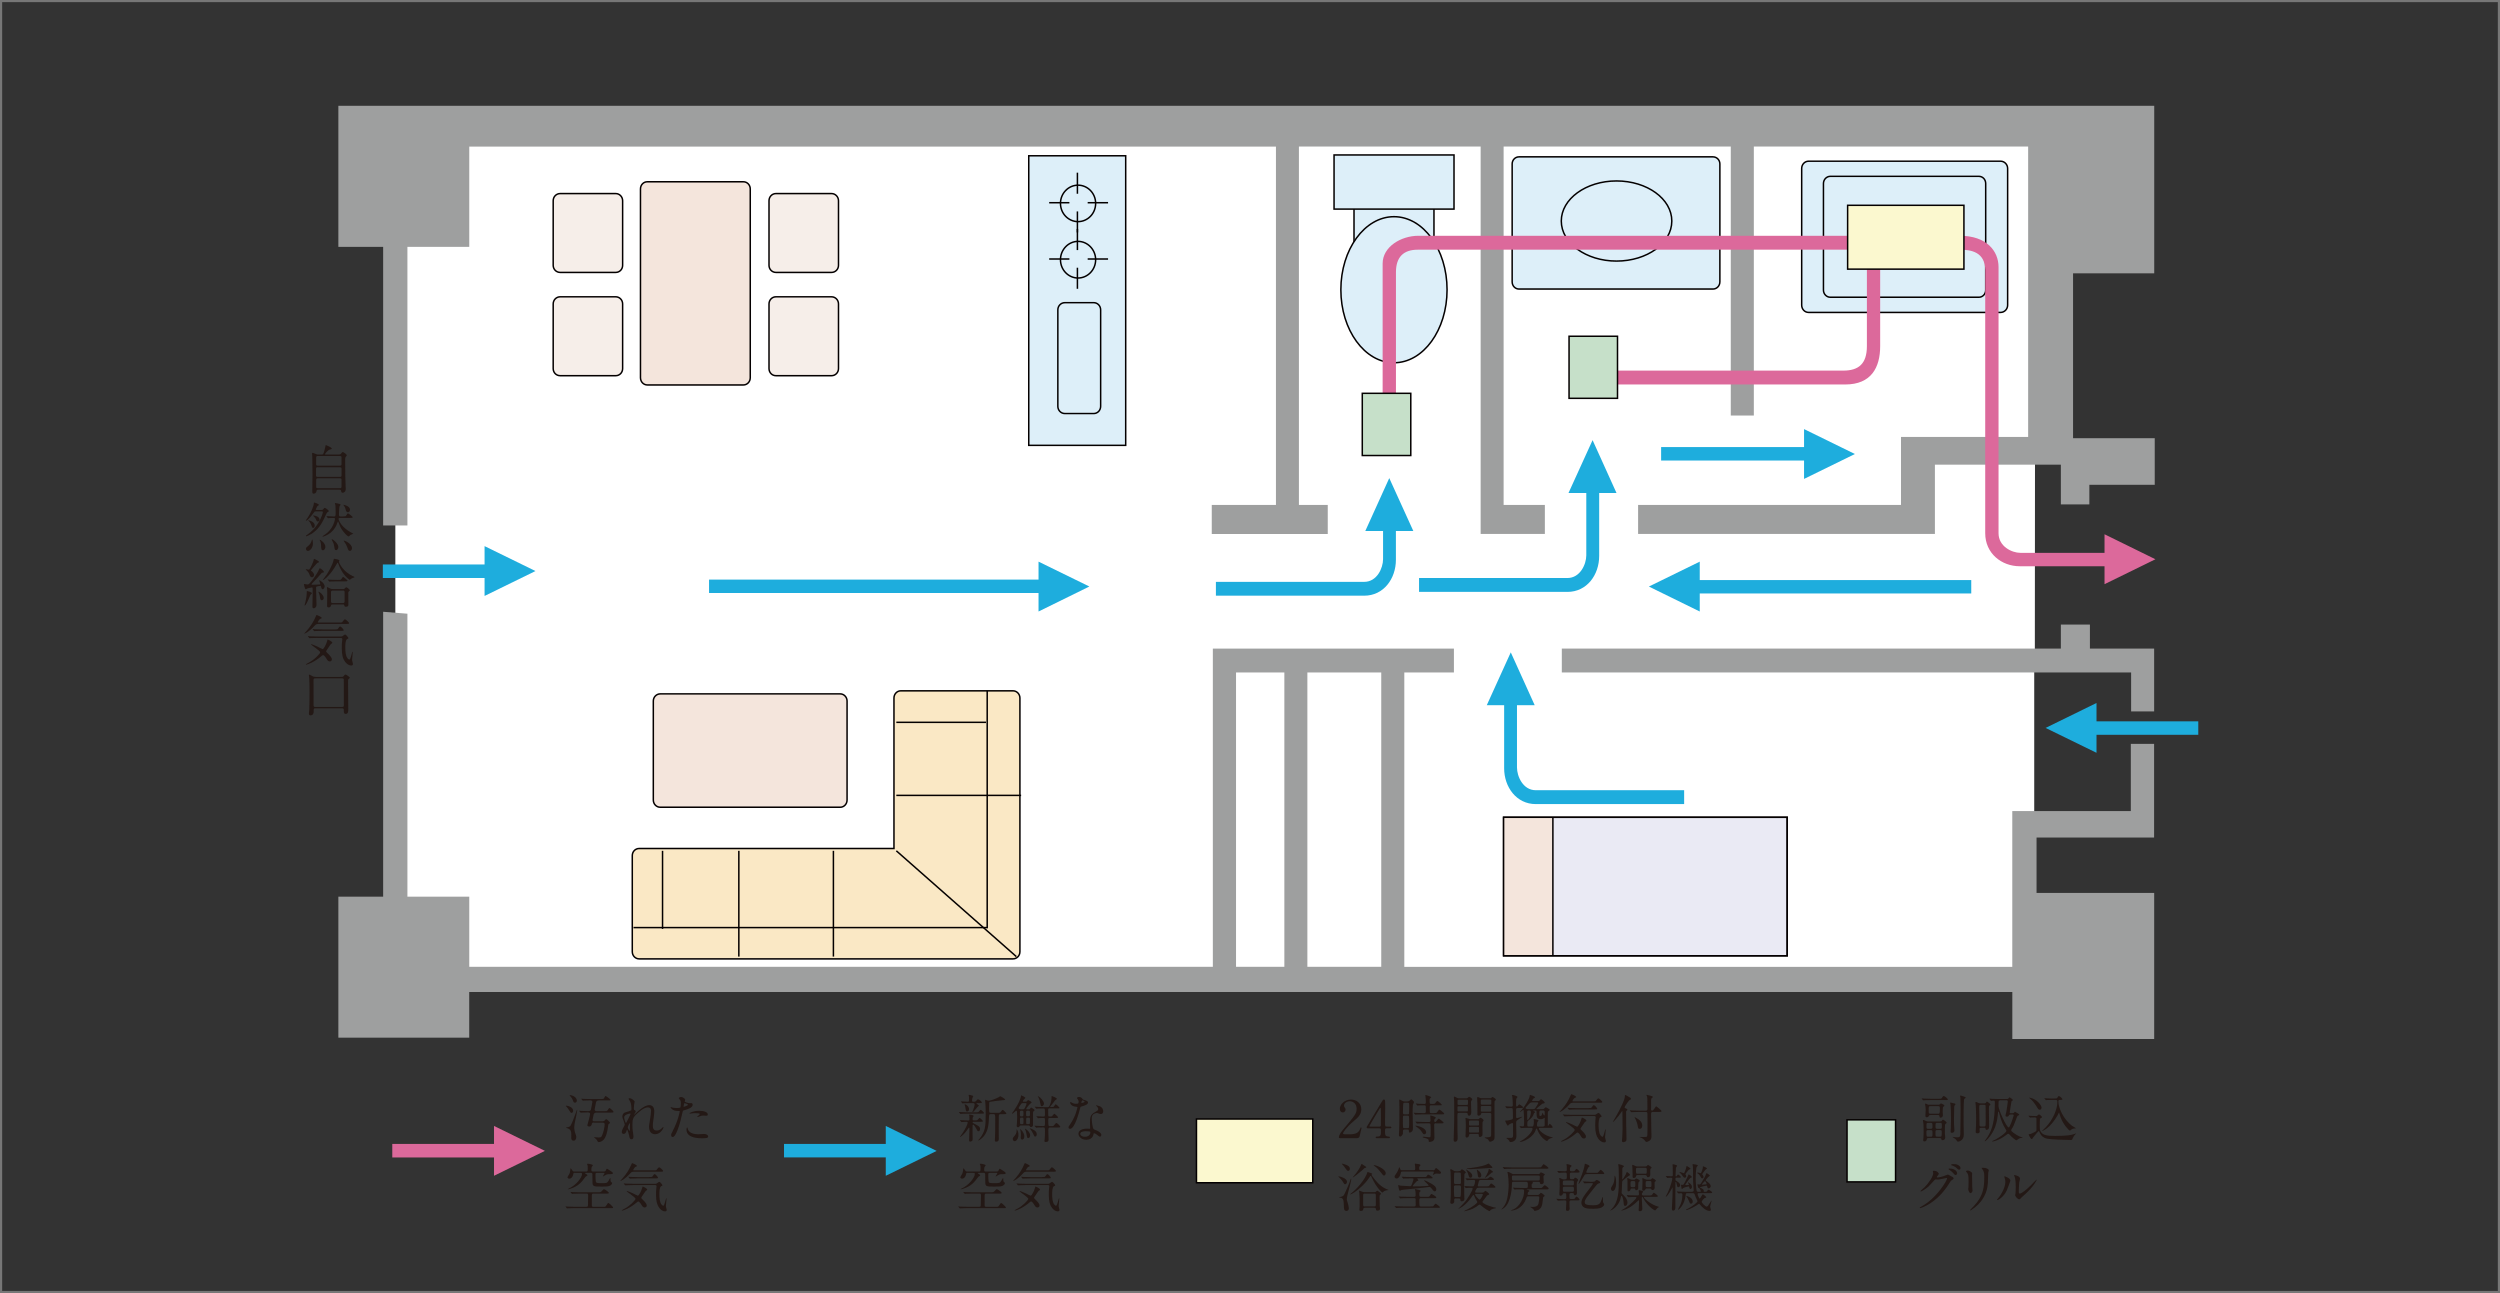 <?xml version="1.0" encoding="UTF-8"?>
<svg id="ol" xmlns="http://www.w3.org/2000/svg" viewBox="0 0 580 300">
  <rect x="0" y="0" width="580" height="300" fill="#333333" stroke="none"/>
  <defs>
    <style>
      .cls-1 {
        fill: #9e9f9f;
      }

      .cls-2 {
        fill: #1eaddd;
      }

      .cls-3 {
        fill: #c6e0c9;
      }

      .cls-4 {
        fill: #eaeaf4;
      }

      .cls-5 {
        fill: #fbf8cf;
      }

      .cls-6 {
        fill: #fae8c5;
      }

      .cls-7 {
        fill: #231815;
      }

      .cls-8 {
        fill: #fff;
      }

      .cls-9 {
        stroke: #040000;
        stroke-width: .35px;
      }

      .cls-9, .cls-10 {
        fill: none;
      }

      .cls-11 {
        fill: #dc699b;
      }

      .cls-12 {
        fill: #ddeff9;
      }

      .cls-13 {
        fill: #f6eee9;
      }

      .cls-14 {
        fill: #f4e5dc;
      }

      .cls-10 {
        stroke: #777;
        stroke-miterlimit: 10;
      }
    </style>
  </defs>
  <rect class="cls-10" x="140" y="-140" width="300" height="580" transform="translate(440 -140) rotate(90)"/>
  <g>
    <g>
      <polygon class="cls-2" points="181.89 265.39 205.5 265.39 205.5 261.22 217.3 267.01 205.5 272.78 205.5 268.51 181.89 268.51 181.89 265.39"/>
      <polygon class="cls-11" points="91.01 265.4 114.61 265.4 114.61 261.22 126.42 267 114.61 272.78 114.61 268.53 91.01 268.53 91.01 265.4"/>
      <rect class="cls-3" x="428.51" y="259.8" width="11.26" height="14.4"/>
      <rect class="cls-9" x="428.51" y="259.8" width="11.26" height="14.4"/>
      <rect class="cls-5" x="277.58" y="259.61" width="26.98" height="14.79"/>
      <rect class="cls-9" x="277.58" y="259.61" width="26.98" height="14.79"/>
      <g>
        <path class="cls-7" d="M131.82,261.48c.5-.13.56-.14,1.26-1.93.26-.67.54-1.43.74-1.99.01-.05.05-.08.07-.08.04,0,.04.04.04.05,0,.26-.48,2.53-.6,3.07-.04.16-.11.75-.11,1.04,0,.38.1.83.19,1.1.26.77.29.85.29,1.06,0,.38-.18.84-.62.84-.55,0-.55-.53-.55-.66s.01-.68.01-.8c0-.64-.11-1.15-.82-1.39-.06-.02-.47-.14-.47-.16,0-.04.47-.12.56-.14ZM131.34,256.51c.41,0,1.64.36,1.64,1.21,0,.28-.2.47-.38.47-.19,0-.23-.06-.58-.63-.28-.46-.32-.5-.72-.94-.01-.01-.05-.05-.04-.07,0-.02.05-.04.07-.04ZM132.23,254.07c.33,0,.85.18,1.16.44.22.19.44.52.44.82,0,.4-.3.49-.44.49-.29,0-.36-.2-.5-.6-.12-.34-.4-.72-.71-1.06-.01-.01-.05-.05-.04-.07.01-.02.07-.02.08-.02ZM137.72,260.41c-.19,0-.36.1-.4.29-.06.26-.13.65-.64.65-.13,0-.42-.05-.42-.3,0-.07.64-2.19.64-2.61,0-.36-.29-.36-.65-.36-.42,0-1,.01-1.26.04-.04,0-.22.02-.25.02s-.06-.02-.11-.07l-.23-.28q-.05-.06-.05-.08s.01-.02.04-.02c.07,0,.37.02.44.04.08,0,1.08.05,1.45.05.42,0,.68,0,.8-.31.05-.11.35-1.79.35-1.8,0-.38-.36-.38-.59-.38-.76,0-1.2.02-1.36.04-.04,0-.22.02-.25.02-.05,0-.07-.02-.11-.08l-.23-.28s-.06-.06-.06-.07c0-.02.02-.02.05-.02.08,0,.46.04.53.04.59.02,1.08.04,1.64.04h2.33c.52,0,.64,0,.76-.22.24-.43.26-.48.36-.48.12,0,1.15.76,1.15.88,0,.14-.29.14-.65.14h-2.13c-.42,0-.58.3-.6.44-.05.26-.31,1.61-.31,1.66,0,.11.07.4.43.4h1.79c.52,0,.62,0,.76-.2.31-.48.35-.53.46-.53.14,0,.95.71.95.88s-.23.17-.64.17h-3.35c-.42,0-.6.28-.64.43-.02.1-.25,1.25-.25,1.29,0,.02,0,.3.3.3h1.99c.07,0,.29,0,.47-.14.06-.06.32-.37.4-.37.14,0,.9.72.9.84,0,.08-.07.14-.29.3-.12.08-.12.13-.19.65-.14,1.14-.42,2.36-1.04,3.03-.41.44-.97.52-1.1.52-.19,0-.23-.08-.34-.32-.13-.26-.43-.54-.67-.7-.11-.07-.12-.08-.12-.1s.01-.02.04-.02c.17,0,.86.06,1,.06.6,0,.66,0,.91-.59.29-.67.55-1.87.55-2.49,0-.25-.18-.35-.42-.35h-2.13Z"/>
        <path class="cls-7" d="M147.23,255.58c0,.1-.11.62-.12.73-.01.07-.06.55-.06.86,0,.25.04.31.25.42.11.06.18.12.18.24,0,.04-.01.18-.11.31-.25.35-.29.4-.29.43,0,.02.01.04.04.04s.06-.02.3-.25c.62-.6,2.08-1.97,3.19-1.97.82,0,1.18.58,1.18,1.43,0,.44-.06,1-.14,1.54-.18,1.21-.19,1.39-.19,1.8,0,.47.07,1.12.89,1.12.19,0,.71,0,1.26-.6.08-.1.19-.2.25-.2.05,0,.07.06.07.1,0,.17-.66,1.56-1.93,1.56-1.42,0-1.42-1.43-1.42-1.75,0-.29.01-.42.14-1.13.2-1.09.32-2.21.32-2.51,0-.22,0-.83-.74-.83-.85,0-1.87.85-2.66,1.6-.8.75-.92,1.25-.92,2.46,0,.54.04,1.21.1,1.55.12.78.14.88.14,1.12,0,.4-.1.67-.47.67s-.42-.28-.54-.91c-.02-.16-.35-1.32-.47-1.32-.05,0-.06.04-.14.32-.11.36-.3.67-.66.67-.28,0-.43-.24-.43-.44,0-.42.41-1.13.53-1.34.05-.1.16-.28.16-.4,0-.13-.22-.73-.28-.9-.26-.67-.28-.75-.28-.96,0-.54.36-.86.6-.94.83-.25,1.28-.38,1.43-.49.07-.05.08-.13.08-.35,0-.65-.06-1.2-.31-1.75-.05-.1-.36-.52-.36-.6,0-.11.19-.12.28-.12.4,0,1.14.59,1.14.8ZM146.15,258.34c-.1,0-1.34.25-1.34.85,0,.42.29,1.32.4,1.32.05,0,.11-.07.13-.12.02-.06.67-1.32.73-1.44.11-.22.24-.48.22-.54-.02-.06-.08-.07-.13-.07ZM146.15,261.12c0-.06.02-.4.02-.42,0-.04,0-.11-.06-.11-.12,0-.47.79-.47.92,0,.3.4.86.42.86.08,0,.08-.08.08-1.26Z"/>
        <path class="cls-7" d="M156.12,262.27c1.24-2.34,1.58-4.4,1.58-4.41,0-.12-.05-.12-.43-.12-.25,0-.67-.01-1.07-.22-.38-.19-.62-.53-.62-.65,0-.04.04-.05.05-.05.05,0,.23.1.28.11.18.06.67.13,1.07.13.18,0,.76-.02.85-.11.1-.08.13-.9.13-.98,0-.1,0-.5-.14-.74-.05-.06-.34-.36-.34-.44,0-.12.23-.28.54-.28.54,0,.96.49.96.64,0,.06-.13.3-.13.36,0,.23.96.43,1.08.43.05,0,.31-.02.37-.02.1,0,.4,0,.4.37,0,.67-1.02,1.02-1.81,1.24-.41.11-.46.12-.5.34-.61,2.61-.62,2.63-.88,3.41-.83,2.5-1.26,2.5-1.49,2.5-.29,0-.32-.4-.32-.53,0-.14.06-.26.43-.96ZM158.65,256.79c.06,0,.97-.32.97-.48,0-.12-.65-.38-.78-.38-.07,0-.11.02-.13.14-.05.24-.05.28-.11.56-.01.08-.02.16.05.16ZM159.56,261.88c.25,1.04,1.55,1.27,2.46,1.27.2,0,1.12-.08,1.31-.08.41,0,.96.2.96.6,0,.35-.44.41-1.46.41-1.94,0-3.56-.49-3.56-2,0-.28.07-.53.17-.53.05,0,.12.3.13.34ZM162.21,257.7c1.14,0,2,.34,2,.86,0,.29-.25.29-.35.29-.11,0-.58-.04-.67-.04-.22,0-.4,0-.89.19-.3.11-.42.16-.5.16-.02,0-.06,0-.06-.04,0-.08.62-.54.62-.67,0-.18-.85-.19-1.03-.19-.26,0-.59.01-.86.05-.07.01-.35.05-.4.05-.01,0-.1,0-.11-.02-.08-.16.96-.64,2.24-.64Z"/>
        <path class="cls-7" d="M139.12,276.6c.12,0,.26,0,.52-.3.31-.38.4-.41.49-.41.18,0,1.12.67,1.12.85,0,.12-.11.17-.31.17h-3.33c-.31,0-.31.25-.31.74,0,.2,0,1.97.01,2.09.02.24.29.24.3.24h2.59c.26,0,.35-.12.49-.36.31-.48.35-.53.46-.53.14,0,1.09.88,1.09,1.06,0,.13-.12.14-.3.14h-8.5c-.37,0-1.18,0-1.6.04-.05,0-.22.02-.25.02-.05,0-.07-.02-.11-.07l-.24-.28s-.05-.06-.05-.07c0-.02.01-.04.05-.04.06,0,.37.04.43.04.36.02,1.3.05,1.74.05h2.69c.31,0,.31-.26.31-.38.01-.34.04-1.8.04-2.1,0-.35,0-.59-.31-.59h-1.63c-.3,0-1.09.01-1.51.04-.05,0-.23.04-.26.04-.02,0-.08-.06-.1-.07l-.24-.29s-.05-.06-.05-.07c0-.02.01-.04.05-.04.08,0,.44.05.53.05.52.02,1.01.04,1.64.04h4.57ZM133.36,272.09c-.28,0-.3.01-.38.41-.1.49-.43.95-.89.95-.28,0-.43-.16-.43-.31,0-.13.37-.67.43-.79.14-.28.23-.77.24-1.09,0-.05.01-.2.07-.2.07,0,.24.25.42.52.12.19.23.22.43.22h2.79c.32,0,.32-.23.32-.8,0-.24-.02-.56-.06-.7-.01-.04-.11-.18-.11-.22,0-.02.01-.1.16-.1.24,0,1.2.18,1.2.37,0,.06-.23.3-.25.36-.1.19-.1.6-.1.73,0,.11,0,.35.3.35h2.6c.3,0,.4-.13.49-.35.07-.14.14-.29.22-.29.1,0,.89.54,1.07.66.3.2.3.3.3.36,0,.24-.1.23-1.09.25-.3,0-.59.18-.71.25-.06.04-.43.28-.47.28s-.05-.04-.05-.06c0-.05.38-.58.38-.71,0-.08-.08-.08-.23-.08h-1.55c-.31,0-.31.25-.31.37,0,.35.01,1.37.08,1.67.08.31.26.35,1.31.35,1.16,0,1.28,0,1.61-.5.06-.11.36-.68.42-.68.07,0,.07.05.06.36,0,.24,0,.43.2.59.17.13.18.14.18.23,0,.25-.32.58-.72.68-.41.12-.9.12-1.73.12-1.85,0-2.11,0-2.11-1.09,0-.44,0-1.4-.02-1.8-.01-.17-.12-.29-.31-.29h-1.13c-.19,0-.28,0-.28.07,0,.04.19.16.3.22.26.17.26.2.26.26,0,.12-.1.17-.36.29-.1.05-.65.84-.78,1-.72.86-1.39,1.27-2.18,1.61-.58.25-1,.36-1.16.36-.01,0-.06,0-.06-.05,0-.02.14-.08.18-.11,1.69-.72,3.12-2.55,3.12-3.41,0-.18-.07-.24-.35-.24h-1.34Z"/>
        <path class="cls-7" d="M147.02,271.84c-.43,0-.56.12-.83.41-1.16,1.29-2.1,1.73-2.24,1.73-.02,0-.05,0-.05-.02s.55-.61.65-.72c.76-.88,1.46-1.96,1.88-2.99.06-.13.17-.41.24-.41.02,0,1.1.42,1.1.66,0,.1-.08.12-.29.19-.23.07-.58.66-.58.73,0,.1.13.1.19.1h4.55c.5,0,.56,0,.65-.08.1-.08.48-.64.61-.64.18,0,.94.67.94.86,0,.18-.22.18-.65.18h-6.18ZM149.54,280.13c-.35,0-.5-.25-.71-.59-.06-.11-.47-.79-.74-.79-.11,0-.17.04-.4.24-1.54,1.32-3.08,1.87-3.36,1.87-.04,0-.07,0-.07-.06s.49-.31.61-.37c1.29-.66,2.57-2.03,2.57-2.29,0-.38-2.04-1.62-2.04-1.78,0-.04.05-.05.06-.05.12,0,.8.29,1.39.55.18.08,1.03.54,1.13.54.26,0,.83-1.14,1-1.78.08-.31.08-.35.16-.35.05,0,1.01.44,1.01.71,0,.11-.07.16-.19.22-.18.1-.24.19-.77,1-.05.08-.29.42-.34.49-.02.04-.07.13-.07.19,0,.12.05.17.43.54.17.16.83.79.83,1.24s-.37.47-.49.47ZM146.86,274.94c-.28,0-1.09.01-1.51.04-.05,0-.22.02-.25.02-.05,0-.07-.02-.11-.07l-.24-.28s-.05-.06-.05-.08c0-.01.01-.02.05-.02.08,0,.46.04.53.05.55.02,1.08.04,1.64.04h5.1c.08,0,.19,0,.31-.06.11-.05.52-.4.62-.4.19,0,.73.67.73.78,0,.12-.07.16-.3.25-.38.18-.4,1.33-.4,1.79,0,.83.05,1.89.48,2.43.1.12.29.31.42.31.3,0,.58-1.74.7-1.74.06,0,.06.06.06.08,0,.29-.16,1.51-.16,1.76,0,.13.2.73.2.86,0,.28-.23.34-.41.34-.49,0-1-.37-1.33-.82-.5-.68-.74-1.5-.74-3.02,0-.54.01-1.15.07-1.61.01-.06.05-.3.05-.37,0-.18-.11-.29-.33-.29h-5.13ZM150.65,273.07c.53,0,.62,0,.77-.2.29-.41.31-.46.44-.46.3,0,.82.74.82.82,0,.16-.24.16-.64.16h-4.11c-.26,0-1.09.01-1.51.04-.04,0-.22.02-.25.02-.05,0-.07-.02-.11-.07l-.23-.28s-.06-.06-.06-.08c0-.01.02-.02.05-.02.08,0,.46.04.53.05.55.02,1.09.04,1.64.04h2.66Z"/>
      </g>
      <g>
        <path class="cls-7" d="M226.69,258.05c.28,0,.4-.13.55-.32.12-.16.22-.26.28-.26.1,0,.76.58.76.72,0,.18-.07.18-.71.18h-3.08c-.56,0-.71.01-1.14.02-.07,0-.42.04-.49.04-.04,0-.07-.02-.1-.05l-.26-.31s-.05-.05-.05-.07c0-.01.04-.02.05-.02.04,0,.28.02.32.02.47.02,1.17.06,1.59.06h2.28ZM226.43,259.93c.28,0,.4-.12.55-.32.12-.14.22-.26.28-.26.1,0,.76.58.76.73,0,.18-.06.18-.71.18h-1.44s-.22,0-.22.13c0,.12.04.13.43.34.89.44,1.3.67,1.3,1.2,0,.26-.14.52-.37.52-.22,0-.24-.06-.49-.55-.14-.28-.55-.98-.74-.98-.13,0-.13.19-.14.32,0,.14-.01,1.26-.01,1.49,0,.2.02,1.05.02,1.22,0,.35,0,.55-.04.64-.02.06-.24.26-.5.26s-.28-.17-.28-.26c0-.35.07-1.89.07-2.21,0-.7,0-.77-.1-.77-.04,0-.1.08-.14.17-.19.28-.71,1.02-1.26,1.52-.11.1-.58.5-.63.5-.04,0-.06-.02-.06-.06s.55-.79.66-.95c.59-.86,1.13-1.99,1.13-2.34,0-.14-.05-.19-.31-.19-.34,0-.6.01-.86.04-.04,0-.19.02-.23.02-.05,0-.07-.02-.1-.06l-.28-.31s-.04-.05-.04-.06c0-.02.02-.02.05-.02.01,0,.3.02.36.02.55.02,1.18.06,1.54.06.25,0,.28-.12.28-.28,0-.2-.01-.44-.01-.65-.01-.06-.06-.31-.06-.36,0-.07.1-.08.13-.08.08,0,.91.08.91.32,0,.07-.2.35-.22.41,0,.05-.01.37-.01.42,0,.12.06.2.23.2h.56ZM225.1,255.93c-.79,0-1.13.01-1.27.01-.07.01-.41.05-.48.05-.05,0-.08-.04-.11-.06l-.26-.3s-.04-.06-.04-.07c0-.02.02-.04.05-.04.23,0,1.26.08,1.46.08.37,0,.37-.02.37-.8,0-.19,0-.34-.05-.49,0-.02-.05-.18-.05-.2,0-.04.02-.11.14-.11.04,0,.94.18.94.31,0,.02-.13.3-.16.35-.06.12-.11.26-.11.55s.01.4.26.4h.28c.16,0,.29-.07.41-.22.29-.32.32-.36.41-.36.26,0,.91.58.91.73,0,.17-.24.17-.64.17h-.52s-.1.01-.1.07c0,.12.56.38.56.49,0,.08-.34.33-.38.4-.13.14-.67.83-.8.96-.1.07-.25.17-.29.17s-.05-.05-.05-.07c0-.05.18-.44.22-.53.25-.66.31-.97.31-1.15,0-.22-.04-.34-.36-.34h-.67ZM223.86,256.19c.25,0,.96.49.96,1.14,0,.23-.14.54-.42.54s-.3-.07-.42-.84c-.06-.34-.07-.38-.18-.72,0-.02-.02-.08,0-.1.02-.02.05-.02.06-.02ZM229.86,258.47c-.4,0-.4.19-.42.88-.06,1.44-.16,2.72-.95,3.92-.56.85-1.38,1.31-1.46,1.31-.04,0-.08,0-.08-.04,0-.07.25-.29.3-.34,1.32-1.71,1.43-2.79,1.43-5.66,0-1.42-.02-1.75-.07-2.48-.01-.13-.07-.75-.07-.8s0-.11.06-.11c.07,0,.38.13.46.16.1.02.22.06.35.06.36,0,1.78-.52,2.29-.82.06-.04.3-.23.35-.23.13,0,1.16.65,1.16.78,0,.11-.05.12-.67.16-.28.02-2.75.3-2.89.36-.16.07-.18.12-.18,1.55,0,.9,0,1,.42,1h1.79c.2,0,.34,0,.5-.23.3-.4.34-.44.44-.44.12,0,.17.06.65.54.19.19.2.2.2.28,0,.17-.23.17-.71.17h-.76c-.08,0-.25.06-.28.34-.01.08-.02,3.47-.02,3.72,0,.28.02,1.46.02,1.7,0,.26-.08.61-.6.61-.29,0-.31-.1-.31-.28,0-.12.04-1.09.07-2.09.01-.44.01-2.48.01-3.11,0-.66-.04-.9-.31-.9h-.72Z"/>
        <path class="cls-7" d="M236.84,261.11c-.13,0-.19.01-.3.18-.06.1-.16.24-.36.24-.22,0-.31-.16-.31-.37,0-.1.05-.49.06-.58.02-.29.05-.89.05-1.35,0-.37-.02-.85-.04-1.24,0-.08-.01-.3-.16-.3-.13,0-.78.68-.92.68-.04,0-.08-.04-.08-.08,0-.04.4-.54.47-.65,1.15-1.67,1.57-2.9,1.61-3.33.01-.16.01-.19.07-.19s.96.41.96.6c0,.07-.29.28-.32.32-.13.16-.28.4-.28.48,0,.07.12.07.18.07h.46c.11,0,.19,0,.29-.08.05-.05.23-.31.29-.31.16.07.83.4.83.55,0,.06-.02.08-.24.24-.4.31-1.03,1.16-1.03,1.28,0,.07.13.1.2.1h.32c.11,0,.28,0,.36-.13.18-.25.2-.29.29-.29.07,0,.77.41.77.61,0,.08-.01.1-.18.22-.11.07-.17.17-.17.47v2.73c0,.49-.4.49-.46.49-.16,0-.19-.04-.38-.29-.05-.05-.11-.07-.25-.07h-1.72ZM236.03,262.21c.07.13.25.44.25,1.1,0,.91-.52,1.45-.89,1.45-.31,0-.43-.37-.43-.52,0-.25.11-.38.4-.71.23-.26.49-.65.49-1.21,0-.05-.02-.26,0-.31.04,0,.11.06.18.19ZM237.23,257.37c.29,0,.37-.06.52-.31.26-.48.41-.89.41-.98,0-.16-.16-.16-.26-.16h-.59c-.16,0-.25,0-.37.17-.02.02-.62.84-.62.96,0,.14.23.32.55.32h.37ZM237.18,258.99c.26,0,.26-.18.26-.62,0-.52,0-.68-.26-.68h-.3c-.26,0-.26.19-.26.64,0,.48,0,.67.26.67h.3ZM236.89,259.3c-.25,0-.25.1-.25.91,0,.43,0,.59.25.59h.31c.25,0,.25-.1.25-.91,0-.43,0-.59-.25-.59h-.31ZM237.64,263.67c0,.49-.23.72-.48.72-.29,0-.35-.26-.35-.5,0-.12.04-.64.04-.74,0-.38-.06-.71-.13-.95-.01-.04-.07-.17-.07-.19,0-.01.01-.04.04-.05.07-.02.96.77.96,1.71ZM238.99,263.43c0,.34-.2.61-.4.61-.29,0-.3-.11-.43-.85-.05-.24-.14-.78-.32-1.16-.02-.05-.07-.14-.05-.16.1-.08,1.2.7,1.2,1.56ZM238.38,257.68c-.33,0-.33.11-.33.74,0,.42,0,.56.33.56h.23c.34,0,.34-.11.34-.74,0-.42,0-.56-.34-.56h-.23ZM238.38,259.3c-.31,0-.31.08-.31.85,0,.59,0,.65.31.65h.26c.31,0,.31-.08.31-.84,0-.6,0-.66-.31-.66h-.26ZM240.54,263.13c0,.35-.22.56-.4.56-.13,0-.17-.07-.49-.72-.18-.37-.36-.71-.67-1.08-.02-.02-.1-.12-.1-.13,0-.04.05-.02.07-.01.47.17,1.58.55,1.58,1.38ZM244,256.83c.32,0,.46-.02.56-.2.25-.4.29-.43.37-.43.16,0,.88.73.88.83,0,.12-.06.12-.61.12h-1.54c-.31,0-.35,0-.42.05-.06.05-.06.08-.06.47,0,.06.01,1.13.02,1.17.01.19.16.19.48.19.22,0,.3-.01.38-.08.1-.08.46-.56.55-.56.08,0,.88.71.88.82,0,.16-.26.16-.63.16h-1.34c-.17,0-.32,0-.32.35,0,1.38,0,1.54.32,1.54h.46c.36,0,.41,0,.68-.35.28-.35.31-.38.44-.38.19,0,.9.76.9.89,0,.16-.25.16-.65.16h-1.8c-.26,0-.34.19-.34.68,0,.34.06,1.83.06,2.13,0,.19,0,.55-.7.55-.1,0-.26,0-.26-.23,0-.1.05-.49.06-.58.04-.35.06-1.12.06-1.62,0-.85,0-.95-.42-.95-.34,0-.77,0-1.1.02-.07,0-.42.04-.48.04-.05,0-.08-.04-.11-.06l-.26-.29s-.05-.06-.05-.07c0-.02.04-.04.05-.04.1,0,.47.04.55.04.38.02,1.09.05,1.45.05.31,0,.37-.13.37-.55v-.98c0-.35-.17-.35-.31-.35-.43,0-.5,0-.78.01-.08.01-.42.05-.49.05-.05,0-.07-.02-.1-.06l-.25-.3q-.06-.06-.06-.07s.02-.04.04-.04c.24,0,1.31.08,1.52.08.43,0,.43-.08.43-.82,0-.19,0-.9-.08-.98-.07-.08-.19-.08-.35-.08-.07,0-.71,0-1.15.02-.06.01-.31.04-.37.04s-.08-.02-.1-.05l-.28-.32s-.04-.05-.04-.06c0-.02.02-.04.06-.04.13,0,.74.06.86.06.4.02.54.04,1.13.04h.96c.2,0,.31,0,.55-.6.26-.65.34-1.21.34-1.54,0-.05-.02-.25-.02-.29,0-.11.07-.13.13-.13s1.12.41,1.12.63c0,.1-.06.13-.26.25-.14.08-.22.17-.48.55-.12.18-.83,1.02-.83,1.06,0,.06.1.06.12.06h.25ZM242.21,256c0,.38-.31.65-.53.65s-.25-.2-.34-.71c-.14-.78-.35-1.24-.47-1.43-.01-.02-.1-.14-.1-.16,0-.01.01-.04.02-.04.04,0,.1.04.11.04.55.26,1.29,1.18,1.29,1.64Z"/>
        <path class="cls-7" d="M250.25,255.62c0-.18-.06-.36-.17-.53-.04-.06-.23-.29-.23-.34,0-.14.25-.25.49-.25.48,0,.67.26.86.53.06.08.18.13.54.23.23.06.68.19.68.53,0,.46-.67.67-1.64.96-.11.04-.12.07-.23.49-.14.6-1.18,4.65-2.28,4.65-.32,0-.37-.22-.37-.34,0-.17.04-.23.4-.74,1.31-1.92,1.66-3.85,1.66-3.91,0-.11-.08-.12-.26-.13-1.42-.12-1.42-.96-1.42-.97,0-.05.01-.14.08-.14.05,0,.08.01.32.16.13.08.47.25.92.25.02,0,.44,0,.53-.07.08-.07.11-.26.11-.37ZM253.7,263.12c-.16,1.04-1.07,1.31-1.69,1.31-1.14,0-1.81-.79-1.81-1.39,0-.78.85-1.19,1.93-1.19.1,0,.54.02.62.02.11,0,.17-.01.17-.13,0-.18-.05-.98-.05-1.15,0-1.32.07-1.96,1.08-2.53.74-.43.83-.47.83-.78,0-.26-.26-.54-.34-.61-.11-.1-.16-.14-.16-.19,0-.04.04-.06.08-.06.08,0,.46.11.71.2.83.31.88,1.04.88,1.22,0,.46-.32.62-.56.62-.01,0-.16,0-.28-.05-.46-.17-.5-.19-.65-.19-.29,0-.68.17-.88.36-.28.26-.29.7-.29,1s.12,2.16.48,2.41c.11.08.67.28.78.33.25.13.95.52.95.96,0,.2-.08.42-.32.42-.12,0-.19-.04-.37-.19-.32-.29-.88-.66-1.04-.59-.05.02-.05.07-.07.19ZM251.98,262.44c-.28,0-1.36,0-1.36.64,0,.29.36.65,1.08.65,1.16,0,1.33-.91,1.26-1.1-.06-.18-.71-.18-.98-.18ZM251.65,255.58c0-.08-.42-.3-.49-.3-.2,0-.29.49-.29.53,0,.02.01.06.02.07.04.04.75-.12.75-.3Z"/>
        <path class="cls-7" d="M230.25,276.6c.12,0,.26,0,.52-.3.31-.38.4-.41.49-.41.18,0,1.12.67,1.12.85,0,.12-.11.17-.31.17h-3.33c-.31,0-.31.25-.31.74,0,.2,0,1.97.01,2.09.02.24.29.24.3.24h2.59c.26,0,.35-.12.49-.36.31-.48.35-.53.46-.53.14,0,1.09.88,1.09,1.06,0,.13-.12.14-.3.14h-8.5c-.37,0-1.18,0-1.6.04-.05,0-.22.02-.25.02-.05,0-.07-.02-.11-.07l-.24-.28s-.05-.06-.05-.07c0-.02.01-.04.05-.04.06,0,.37.04.43.04.36.02,1.3.05,1.74.05h2.69c.31,0,.31-.26.31-.38.01-.34.04-1.8.04-2.1,0-.35,0-.59-.31-.59h-1.63c-.3,0-1.09.01-1.51.04-.05,0-.23.04-.26.04-.02,0-.08-.06-.1-.07l-.24-.29s-.05-.06-.05-.07c0-.02.01-.04.05-.04.08,0,.44.05.53.05.52.02,1.01.04,1.64.04h4.57ZM224.49,272.09c-.28,0-.3.01-.38.41-.1.49-.43.95-.89.95-.28,0-.43-.16-.43-.31,0-.13.37-.67.43-.79.14-.28.23-.77.24-1.09,0-.05.01-.2.07-.2.07,0,.24.25.42.52.12.19.23.22.43.22h2.79c.32,0,.32-.23.32-.8,0-.24-.02-.56-.06-.7-.01-.04-.11-.18-.11-.22,0-.02.01-.1.16-.1.24,0,1.2.18,1.2.37,0,.06-.23.3-.25.36-.1.19-.1.6-.1.73,0,.11,0,.35.3.35h2.6c.3,0,.4-.13.49-.35.07-.14.14-.29.22-.29.1,0,.89.54,1.07.66.3.2.3.3.3.36,0,.24-.1.23-1.09.25-.3,0-.59.18-.71.25-.06.04-.43.28-.47.28s-.05-.04-.05-.06c0-.05.38-.58.38-.71,0-.08-.08-.08-.23-.08h-1.55c-.31,0-.31.25-.31.37,0,.35.01,1.37.08,1.67.08.31.26.35,1.31.35,1.16,0,1.28,0,1.61-.5.06-.11.36-.68.42-.68.07,0,.07.05.06.36,0,.24,0,.43.2.59.17.13.18.14.18.23,0,.25-.32.58-.72.68-.41.12-.9.12-1.73.12-1.85,0-2.11,0-2.11-1.09,0-.44,0-1.4-.02-1.8-.01-.17-.12-.29-.31-.29h-1.13c-.19,0-.28,0-.28.07,0,.04.19.16.3.22.26.17.26.2.26.26,0,.12-.1.17-.36.29-.1.05-.65.84-.78,1-.72.86-1.39,1.27-2.18,1.61-.58.25-1,.36-1.16.36-.01,0-.06,0-.06-.05,0-.02.14-.08.18-.11,1.69-.72,3.12-2.55,3.12-3.41,0-.18-.07-.24-.35-.24h-1.34Z"/>
        <path class="cls-7" d="M238.15,271.84c-.43,0-.56.12-.83.41-1.16,1.29-2.1,1.73-2.24,1.73-.02,0-.05,0-.05-.02s.55-.61.65-.72c.76-.88,1.46-1.96,1.88-2.99.06-.13.17-.41.24-.41.02,0,1.1.42,1.1.66,0,.1-.08.12-.29.19-.23.07-.58.66-.58.73,0,.1.13.1.19.1h4.55c.5,0,.56,0,.65-.08.1-.08.48-.64.61-.64.18,0,.94.67.94.86,0,.18-.22.18-.65.18h-6.18ZM240.67,280.13c-.35,0-.5-.25-.71-.59-.06-.11-.47-.79-.74-.79-.11,0-.17.04-.4.24-1.54,1.32-3.08,1.87-3.36,1.87-.04,0-.07,0-.07-.06s.49-.31.61-.37c1.29-.66,2.57-2.03,2.57-2.29,0-.38-2.04-1.62-2.04-1.78,0-.04.05-.05.06-.05.12,0,.8.29,1.39.55.18.08,1.03.54,1.13.54.26,0,.83-1.14,1-1.78.08-.31.08-.35.16-.35.05,0,1.01.44,1.01.71,0,.11-.07.16-.19.22-.18.1-.24.19-.77,1-.05.08-.29.42-.34.49-.02.04-.07.13-.07.19,0,.12.05.17.43.54.17.16.83.79.83,1.24s-.37.47-.49.47ZM237.98,274.94c-.28,0-1.09.01-1.51.04-.05,0-.22.02-.25.02-.05,0-.07-.02-.11-.07l-.24-.28s-.05-.06-.05-.08c0-.01.01-.02.05-.02.08,0,.46.04.53.05.55.02,1.08.04,1.64.04h5.1c.08,0,.19,0,.31-.06.11-.05.52-.4.62-.4.19,0,.73.67.73.78,0,.12-.07.16-.3.25-.38.18-.4,1.33-.4,1.79,0,.83.05,1.89.48,2.43.1.12.29.31.42.31.3,0,.58-1.74.7-1.74.06,0,.06.06.06.08,0,.29-.16,1.51-.16,1.76,0,.13.2.73.2.86,0,.28-.23.34-.41.34-.49,0-1-.37-1.33-.82-.5-.68-.74-1.5-.74-3.02,0-.54.01-1.15.07-1.61.01-.06.05-.3.05-.37,0-.18-.11-.29-.33-.29h-5.13ZM241.77,273.07c.53,0,.62,0,.77-.2.29-.41.31-.46.44-.46.3,0,.82.74.82.82,0,.16-.24.16-.64.16h-4.11c-.26,0-1.09.01-1.51.04-.04,0-.22.02-.25.02-.05,0-.07-.02-.11-.07l-.23-.28s-.06-.06-.06-.08c0-.01.02-.02.05-.02.08,0,.46.04.53.05.55.02,1.09.04,1.64.04h2.66Z"/>
      </g>
      <g>
        <path class="cls-7" d="M310.96,264.06c-.07,0-.35-.01-.35-.18,0-.64.77-1.56,1.04-1.88,2.83-3.37,3.08-3.68,3.08-4.82,0-1.07-.78-1.69-1.59-1.69-.72,0-1.34.49-1.34,1.01,0,.04,0,.19.12.36.16.23.25.36.25.58,0,.35-.29.65-.65.65-.41,0-.68-.36-.68-.82,0-1.02,1.06-2.17,2.58-2.17,1.3,0,2.4.84,2.4,2.25,0,1.23-.76,1.92-1.78,2.77-1.81,1.51-2.46,2.63-2.46,2.85,0,.18.38.18.43.18h1.24c1.21,0,1.91-.34,2.24-1.13.19-.44.19-.46.26-.46.12,0,.12.14.12.17,0,.1-.38,1.64-.44,1.9-.11.43-.53.43-.72.43h-3.75Z"/>
        <path class="cls-7" d="M322.51,261.37c.07,0,.29.01.29.19,0,.2-.18.2-.29.2h-.83c-.35,0-.35.19-.35.71,0,.73,0,1.14.64,1.19.4.04.49.04.49.22s-.22.18-.32.18h-2.7c-.1,0-.29-.01-.29-.18,0-.2.16-.2.41-.2.82,0,.82-.43.82-1.19,0-.49,0-.72-.32-.72h-2.7c-.14,0-.29,0-.29-.22,0-.12.02-.16.24-.5.26-.44,3.09-5.17,3.17-5.3.36-.59.4-.66.59-.66.07,0,.17.04.23.12.07.13.07,1.5.07,1.76,0,.46-.04,2.7-.04,3.2,0,1.08,0,1.2.34,1.2h.85ZM320.05,261.37c.19,0,.29-.12.31-.26.01-.11.01-1.43.01-2.13,0-.17-.02-1.75-.02-1.78,0-.04-.02-.17-.1-.17-.06,0-.25.3-.32.42-.25.43-2.24,3.71-2.24,3.8,0,.07.07.12.24.12h2.12Z"/>
        <path class="cls-7" d="M326.54,255.52c.16,0,.3-.01.49-.18.28-.26.31-.3.37-.3.13,0,.66.52.66.65,0,.11-.24.52-.26.6-.07.42-.07,1.33-.07,1.54,0,.62.07,3.38.07,3.93,0,.17,0,.52-.22.73-.16.16-.41.28-.5.28-.22,0-.23-.28-.23-.35,0-.29,0-.37-.34-.37h-.68c-.26,0-.34.17-.34.34,0,.04,0,.52-.01.59-.04.31-.43.71-.61.71-.32,0-.32-.28-.32-.38s.05-.88.05-1.04c.04-1.27.06-2.12.06-5.48,0-.25-.04-1.37-.04-1.58,0-.06,0-.13.07-.13.08,0,.29.12.54.26.3.18.41.2.66.2h.65ZM326.52,261.73c.11,0,.29,0,.36-.16.04-.08.04-1.04.04-1.3,0-.43,0-1.2-.04-1.28-.04-.07-.12-.16-.28-.16h-.82c-.31,0-.31.1-.31,1.08,0,.34,0,1.57.05,1.66.04.12.17.16.29.16h.71ZM325.84,255.84c-.1,0-.18.01-.25.1-.1.12-.1,1.83-.1,2.11s0,.48.34.48h.73c.07,0,.25,0,.32-.16.05-.12.05-1.37.05-1.61,0-.86,0-.92-.35-.92h-.74ZM332.69,258.22c.56,0,.62,0,.8-.3.08-.13.3-.48.49-.48.06,0,.38.26.48.34.56.47.6.49.6.59,0,.17-.25.17-.65.17h-4.52c-.56,0-1.06.01-1.28.04-.05,0-.23.02-.26.02s-.06-.02-.1-.07l-.24-.28q-.05-.06-.05-.08s.01-.02.04-.02c.1,0,.47.04.54.04.42.02,1.02.05,1.42.05h.47c.36,0,.36-.24.36-.38,0-.25,0-.91-.01-1.13-.01-.3-.2-.3-.32-.3-.38,0-1,0-1.34.02-.04,0-.22.04-.25.04-.05,0-.07-.04-.11-.08l-.23-.28s-.06-.06-.06-.07c0-.02.02-.04.05-.04.08,0,.46.04.53.05.43.01.96.04,1.38.04.13,0,.36,0,.36-.3,0-.54-.02-1-.07-1.33-.01-.06-.05-.29-.05-.34,0-.07.05-.1.1-.1.01,0,1.27.36,1.27.52,0,.06-.26.26-.3.31-.08.1-.08.35-.08.48,0,.72,0,.76.52.76s.67.01.83-.22q.34-.47.43-.47c.16,0,1.06.77,1.06.88,0,.13-.06.13-.59.13h-1.88c-.34,0-.34.19-.34.48,0,.98,0,1.09.04,1.17.06.16.23.16.31.16h.68ZM333.14,260.6c-.36,0-.41.11-.41.43,0,.47.06,2.51.06,2.93,0,.94-.98.97-1.15.97-.12,0-.17-.01-.17-.14,0-.31,0-.48-.5-.66-.12-.04-.65-.17-.74-.2-.05-.02-.19-.1-.19-.14s.07-.08.18-.08c.05,0,1.14.13,1.35.13.2,0,.26-.02.31-.19.02-.1.04-.24.04-1.47,0-1.54-.01-1.56-.41-1.56h-.98c-.26,0-1.09,0-1.51.02-.04.01-.22.04-.25.04-.05,0-.07-.04-.11-.08l-.23-.28s-.06-.06-.06-.07c0-.02.02-.04.05-.04.08,0,.46.04.53.05.55.02,1.09.04,1.64.04h.94c.35,0,.35-.2.35-.41,0-.16-.06-.96-.06-.98,0-.1.02-.14.1-.14s1.2.32,1.2.56c0,.07-.3.3-.32.36-.02.05-.06.13-.06.36,0,.2.11.25.23.25.14,0,.18-.05.48-.46.11-.16.24-.31.37-.31.06,0,.11.04.48.34.56.46.6.49.6.59,0,.17-.24.17-.64.17h-1.1ZM330.45,263.16c-.26,0-.34-.13-.59-.56-.32-.53-.88-.92-1.07-1.06-.05-.04-.43-.31-.43-.32,0-.06.06-.07.1-.07.24,0,2.41.42,2.41,1.58,0,.14-.14.43-.42.43Z"/>
        <path class="cls-7" d="M340.21,254.81c.13,0,.2,0,.33-.13.12-.13.22-.23.32-.23.13,0,.73.44.73.61,0,.06-.19.24-.23.29-.08.11-.08.2-.08.53s.06,1.83.06,2.18c0,.66-.34.78-.5.78-.29,0-.32-.23-.35-.42-.04-.25-.17-.25-.4-.25h-1.49c-.19,0-.38,0-.44.16-.04.08-.04.63-.04.85,0,.55,0,2.58.01,3.03.01.26.05,1.54.05,1.82,0,.22,0,.86-.62.86-.31,0-.31-.34-.31-.42,0-.04.01-.32.01-.48.12-3.56.12-4.35.12-5.67,0-.73,0-2.53-.01-2.69-.01-.1-.07-1.09-.07-1.1,0-.05,0-.12.05-.12.17,0,.49.18.56.22.31.17.35.18.52.18h1.78ZM338.5,256.65c-.24,0-.36,0-.36.24v.7c0,.26.1.26.36.26h1.69c.24,0,.36,0,.36-.24v-.68c0-.26-.1-.28-.36-.28h-1.69ZM338.5,255.14c-.28,0-.35,0-.35.3v.65c0,.25.11.25.35.25h1.72c.28,0,.35,0,.35-.31v-.65c0-.24-.11-.24-.35-.24h-1.72ZM342.86,259.65c.16,0,.2-.02.28-.11.1-.11.23-.24.34-.24.12,0,.71.4.71.61,0,.07-.05.12-.07.16-.12.16-.16.19-.17.36-.04.31,0,2.21,0,2.49,0,.32,0,.48-.11.61-.16.18-.38.26-.5.26-.26,0-.26-.25-.26-.43,0-.29-.16-.29-.4-.29h-1.49c-.28,0-.34.05-.36.28-.05.36-.25.56-.55.56-.16,0-.28-.06-.28-.43,0-.08.01-.41.02-.52.04-.62.05-.98.05-1.49,0-.06,0-1.21-.04-1.64,0-.05-.04-.31-.04-.37,0-.1.05-.11.11-.11.13,0,.74.29.89.29h1.87ZM341.12,259.97c-.29,0-.31.02-.31.38v.6c.04.17.13.17.31.17h1.69c.18,0,.28,0,.31-.17v-.68c0-.3-.08-.3-.31-.3h-1.69ZM341.15,261.44c-.23,0-.34,0-.34.25v.83c0,.23.12.23.34.23h1.64c.26,0,.34,0,.34-.31,0-.11,0-.77-.01-.83-.04-.17-.08-.17-.32-.17h-1.64ZM345.75,254.79c.12,0,.16,0,.25-.1.14-.16.19-.19.26-.19.1,0,.78.38.78.61,0,.07-.06.13-.13.19-.19.17-.19.2-.19.64,0,1.1.02,6.55.02,7.78,0,.48-.06.77-.48.98-.24.12-.5.19-.56.19-.13,0-.22-.12-.33-.32-.07-.12-.14-.24-.34-.35-.08-.05-.59-.18-.59-.29,0-.06.44-.08.56-.08.78-.04.9-.1.94-.43.01-.12.04-3.13.04-4.85,0-.37-.17-.37-.47-.37h-1.56c-.28,0-.31.06-.35.25-.04.26-.34.38-.55.38-.07,0-.23,0-.29-.23-.01-.07-.01-2.43-.01-2.61s-.06-1.07-.06-1.27c0-.06.02-.2.13-.2.16,0,.38.11.56.19.14.07.18.07.31.07h2.05ZM345.64,256.27c.22,0,.34,0,.34-.26v-.73c-.04-.18-.14-.18-.34-.18h-1.76c-.2,0-.34,0-.34.28,0,.18,0,.67.01.72.02.18.16.18.32.18h1.76ZM345.64,257.89c.23,0,.34,0,.34-.25v-.79c0-.25-.1-.25-.34-.25h-1.74c-.24,0-.35,0-.35.24v.79c0,.26.1.26.35.26h1.74Z"/>
        <path class="cls-7" d="M349.26,256.77s-.05-.06-.05-.07c0-.02.01-.04.04-.04.2,0,1.1.08,1.28.08.22,0,.44,0,.44-.31,0-.41-.04-1.66-.11-2.01-.01-.05-.11-.24-.11-.28s.08-.11.19-.11c.24,0,1.13.29,1.13.48,0,.07-.24.29-.26.34-.08.12-.08,1.1-.08,1.33,0,.38,0,.54.19.54.12,0,.47-.52.54-.52.06,0,.88.5.88.68s-.08.18-.74.18h-.46c-.37,0-.41.13-.41.42,0,.1.01,1.68.01,1.7,0,.12.06.23.22.23.11,0,1.15-.35,1.17-.35s.04.02.04.05c0,.04-.04.06-.13.11-.25.16-1.09.68-1.18.79-.11.16-.11.28-.11.55,0,.48.06,2.6.06,3.03,0,.92-.67,1.37-1.39,1.37-.17,0-.18-.02-.2-.13-.06-.24-.37-.49-.6-.67-.06-.05-.16-.11-.16-.12,0-.05.06-.05.08-.05.13,0,1.07,0,1.12-.01.3-.04.37-.22.37-.61s-.01-2.19-.01-2.55c0-.18-.07-.28-.23-.28-.06,0-.74.36-.75.4-.13.19-.14.2-.22.2-.19,0-.6-.96-.6-1.07,0-.1.05-.12.12-.12.04,0,.25.01.29.01.29,0,1.09-.22,1.18-.26s.19-.12.19-.4-.01-1.92-.05-2.04c-.04-.16-.14-.2-.42-.2-.14,0-.94.06-.94.06-.04,0-.06-.04-.11-.08l-.23-.28ZM352.57,261.37s-.06-.06-.06-.08.02-.02.05-.02c.11,0,.66.05.78.05.25,0,.25-.2.25-1.12,0-.42-.06-2.43-.11-2.58-.01-.07-.08-.1-.13-.1-.1,0-.59.5-.72.5-.02,0-.05,0-.05-.02s.41-.46.48-.54c.84-1.02,1.74-2.48,1.81-3.15.04-.26.04-.29.11-.29.02,0,1.14.32,1.14.56,0,.11-.06.12-.31.22-.06.02-.37.48-.37.52,0,.1.08.13.17.13h1.18c.14,0,.35-.02.5-.23.12-.17.14-.19.23-.19.16,0,.86.59.86.77,0,.11-.1.16-.2.18-.05.02-.31.05-.36.08-.24.17-.59.48-.82.66-.36.3-.55.46-.55.49,0,.11.08.11.13.11h1.25c.08,0,.28,0,.43-.14.06-.05.29-.32.36-.32.02,0,.92.47.92.61,0,.08-.02.1-.28.29-.17.13-.17.28-.17.55.01.41,0,2.39,0,2.83,0,.05.04.06.07.06.08,0,.29-.49.38-.49.07,0,.67.58.67.78,0,.18-.07.18-.74.18h-2.21c-.1,0-.24,0-.24.2,0,.35,1.29,1.64,3.13,1.99.05.01.12.02.12.04,0,.05-.02.05-.13.07-.32.06-.76.23-.97.47-.04.04-.17.28-.23.28s-.22-.04-.48-.23c-.79-.56-1.34-1.25-1.81-2.42-.05-.13-.1-.24-.18-.24-.11,0-.12.08-.13.13-.5,1.94-3,2.97-3.68,2.97-.06,0-.08-.02-.08-.06,0-.02.04-.04.06-.05.04-.01.07-.02.1-.04,2.13-1.14,2.82-2.58,2.82-2.87,0-.13-.06-.25-.23-.25h-.66c-.29,0-1.09,0-1.51.04-.04,0-.22.02-.25.02-.05,0-.07-.02-.11-.07l-.23-.28ZM355.37,255.76c-.31,0-.41.1-1.2.95-.08.08-.25.28-.25.33,0,.18.29.28.65.28h1.14c.32,0,.41-.12.55-.34.14-.22.61-.9.61-1.06,0-.17-.13-.17-.24-.17h-1.26ZM354.3,258.01c0,.16,0,1.63.02,1.74,0,.04.04.07.1.07.14,0,.74-.73.74-1.79,0-.13,0-.41-.34-.41-.3,0-.53,0-.53.38ZM357.97,261.35c.13,0,.4,0,.4-.31v-1.46c0-.17-.01-.24-.08-.24-.04,0-.16.12-.18.13-.05.04-.23.18-.65.18-.98,0-.98-.48-.98-1.76,0-.13-.05-.25-.23-.25h-.49s-.07,0-.07.04c0,.05.16.12.22.13.07.04.23.11.23.2,0,.06-.06.1-.14.16-.08.05-.13.08-.17.23-.13.64-.7,1.18-1.25,1.57-.24.17-.24.25-.24,1.09,0,.3.17.3.41.3h.65c.24,0,.46-.01.46-1.2,0-.06-.05-.4-.05-.47,0-.04.01-.08.07-.08.04,0,1.06.17,1.06.35,0,.08-.28.37-.3.46-.01.05-.07.62-.07.67s.02.28.26.28h1.16ZM357.44,257.63c-.31,0-.31.23-.31.6,0,.61,0,.68.24.68s.28-.14.35-.35c.02-.06.12-.41.14-.41.06,0,.19.38.23.46.02.04.14.17.22.17.06,0,.06-.04.06-.16v-.66c0-.28-.23-.34-.4-.34h-.53Z"/>
        <path class="cls-7" d="M364.92,255.84c-.43,0-.56.12-.83.41-1.16,1.29-2.1,1.73-2.24,1.73-.02,0-.05,0-.05-.02s.55-.61.65-.72c.76-.88,1.46-1.96,1.88-2.99.06-.13.17-.41.24-.41.02,0,1.1.42,1.1.66,0,.1-.08.12-.29.19-.23.07-.58.66-.58.73,0,.1.13.1.19.1h4.55c.5,0,.56,0,.65-.08.1-.08.48-.64.61-.64.18,0,.94.67.94.86,0,.18-.22.18-.65.18h-6.18ZM367.44,264.13c-.35,0-.5-.25-.71-.59-.06-.11-.47-.79-.74-.79-.11,0-.17.04-.4.24-1.54,1.32-3.08,1.87-3.36,1.87-.04,0-.07,0-.07-.06s.49-.31.61-.37c1.29-.66,2.57-2.03,2.57-2.29,0-.38-2.04-1.62-2.04-1.78,0-.04.05-.05.06-.05.12,0,.8.29,1.39.55.18.08,1.03.54,1.13.54.26,0,.83-1.14,1-1.78.08-.31.08-.35.16-.35.05,0,1.01.44,1.01.71,0,.11-.07.16-.19.22-.18.1-.24.19-.77,1-.05.08-.29.42-.34.49-.02.04-.07.13-.07.19,0,.12.05.17.43.54.17.16.83.79.83,1.24s-.37.47-.49.47ZM364.75,258.94c-.28,0-1.09.01-1.51.04-.05,0-.22.02-.25.02-.05,0-.07-.02-.11-.07l-.24-.28s-.05-.06-.05-.08c0-.01.01-.02.05-.02.08,0,.46.04.53.05.55.02,1.08.04,1.64.04h5.1c.08,0,.19,0,.31-.06.11-.05.52-.4.62-.4.19,0,.73.67.73.78,0,.12-.07.16-.3.25-.38.18-.4,1.33-.4,1.79,0,.83.05,1.89.48,2.43.1.12.29.31.42.31.3,0,.58-1.74.7-1.74.06,0,.06.06.06.08,0,.29-.16,1.51-.16,1.76,0,.13.2.73.2.86,0,.28-.23.34-.41.34-.49,0-1-.37-1.33-.82-.5-.68-.74-1.5-.74-3.02,0-.54.01-1.15.07-1.61.01-.06.05-.3.05-.37,0-.18-.11-.29-.33-.29h-5.13ZM368.54,257.07c.53,0,.62,0,.77-.2.29-.41.31-.46.44-.46.3,0,.82.74.82.82,0,.16-.24.16-.64.16h-4.11c-.26,0-1.09.01-1.51.04-.04,0-.22.02-.25.02-.05,0-.07-.02-.11-.07l-.23-.28s-.06-.06-.06-.08c0-.01.02-.02.05-.02.08,0,.46.04.53.05.55.02,1.09.04,1.64.04h2.66Z"/>
        <path class="cls-7" d="M378.25,255.1s-.22.14-.25.17c-.24.2-1.09,1.46-1.09,1.61s.12.2.29.28c.26.1.35.14.35.28,0,.1-.05.13-.16.22-.12.08-.13.17-.13.29,0,2.11.02,3.47.08,5.76,0,.08.01.47.01.56,0,.24-.05.41-.14.49-.12.11-.44.23-.61.23-.3,0-.31-.25-.31-.37,0-.11.06-.65.07-.77.04-.43.08-1.48.08-1.96,0-.56-.04-3.31-.04-3.93,0-.06,0-.2-.06-.2-.02,0-.76,1.04-.88,1.2-.31.4-1.13,1.32-1.21,1.32-.04,0-.05-.02-.05-.05,0-.01.12-.19.13-.23.05-.06.96-1.61,1.39-2.47,1.13-2.25,1.26-2.81,1.26-3.39,0-.07.04-.11.1-.11.04,0,.07.01.11.04.08.05.5.29.6.34.52.29.58.32.58.52,0,.11-.06.17-.12.2ZM383.43,257.98c-.16,0-.38.01-.38.4,0,.41.04,2.23.04,2.59.01.4.05,2.13.05,2.48,0,.53,0,.89-.48,1.22-.24.17-.56.26-.71.26-.11,0-.13-.04-.32-.29-.08-.14-.59-.62-1-.73-.02-.01-.28-.07-.28-.1,0-.04.04-.04.05-.04.12,0,.62.01.73.01.86,0,.96,0,1.03-.24.06-.19.06-2.47.06-3.06s0-1.57-.02-2.13c-.01-.35-.2-.38-.38-.38h-1.56c-.28,0-1.09.01-1.51.04-.05,0-.22.02-.26.02-.04,0-.06-.02-.1-.07l-.24-.28s-.05-.06-.05-.08c0-.01.01-.02.05-.02.08,0,.46.04.53.05.55.02,1.08.04,1.64.04h1.5c.38,0,.38-.13.38-.78,0-2.25,0-2.42-.18-2.7-.01-.01-.05-.07-.05-.11,0-.08.07-.08.1-.08.1,0,.97.25,1.13.29.12.04.23.08.23.2,0,.16-.16.25-.25.31-.08.05-.12.08-.12.36,0,.34-.02,1.82-.01,2.12,0,.29.01.37.23.37s.26-.06.62-.58c.24-.36.26-.4.35-.4s1.22.91,1.22,1.12c0,.18-.22.18-.65.18h-1.38ZM379.22,259.24s.04-.06.06-.06c.07,0,.6.35.72.42.34.23,1,.68,1,1.56,0,.55-.31.74-.6.74-.34,0-.38-.24-.43-.6-.06-.47-.29-1.14-.44-1.47-.05-.1-.3-.58-.3-.59Z"/>
        <path class="cls-7" d="M310.59,272.91c.13,0,1.91.37,1.91,1.28,0,.35-.25.56-.44.56-.12,0-.23-.07-.37-.34-.37-.7-1.02-1.27-1.07-1.31-.01-.01-.12-.08-.12-.13s.05-.07.1-.07ZM310.86,277.72c.74-.18.84-.23,1.13-.86.5-1.09,1.02-2.22,1.38-3.32.01-.05.04-.1.08-.1.02,0,.05.02.05.08,0,.61-1.04,3.92-1.04,4.68,0,.19.01.26.22.9.11.35.25.9.25,1.18,0,.6-.42.65-.56.65-.56,0-.58-.48-.59-1.09-.04-1.16-.06-1.97-.86-1.97-.14,0-.19,0-.23-.04-.05-.06-.02-.06.18-.11ZM311.43,269.97s.82.18,1.28.47c.14.08.46.28.46.71,0,.35-.23.49-.42.49s-.29-.14-.53-.48c-.3-.44-.52-.72-.84-1.05-.01-.01-.07-.06-.06-.08.01-.01.04-.05.11-.05ZM318.19,272.58c0,.06.24.36.31.47.65.86,1.57,2.09,3.04,2.76.1.05.62.26.62.26,0,.04-.06.04-.16.04-.2,0-.61.1-.82.2-.08.05-.44.38-.47.38-.08,0-1.33-1.07-2.41-3.41-.2-.43-.23-.48-.3-.48s-.08.02-.24.26c-.61.94-1.15,1.51-1.62,1.98-1.33,1.3-2.58,2.06-2.85,2.06-.05,0-.07-.02-.07-.05,0-.01.16-.12.18-.14.52-.36,2.72-2.34,3.68-4.49.04-.07.13-.53.22-.53.05,0,.68.24.8.29.23.08.25.1.25.17,0,.04-.17.17-.17.22ZM316.5,270.4c.41.29.46.31.46.41s-.12.12-.36.18c-.1.02-.4.37-.46.42-.85.76-2.15,1.75-2.24,1.75-.02,0-.05-.01-.05-.05,0-.02.55-.67.66-.8.38-.47,1.01-1.35,1.28-2.11.01-.02.05-.13.07-.14.06-.05.12-.01.64.35ZM316.61,280.2c-.24,0-.29.16-.3.19-.07.36-.11.55-.62.55-.25,0-.32-.12-.32-.32,0-.11.05-.68.06-.82v-1.69c0-.17-.04-1.03-.07-1.4-.01-.06-.07-.37-.07-.43,0-.04.01-.05.06-.05.1,0,.24.06.4.13.46.19.52.22.82.22h2.28c.17,0,.25-.01.34-.07.04-.04.24-.28.3-.28.14,0,.92.58.92.74,0,.04-.17.19-.22.23-.13.12-.13.17-.13.6,0,.31.02,1.8.04,2.04.01.08.07.49.07.59,0,.31-.32.44-.6.44-.31,0-.34-.14-.37-.43-.04-.24-.2-.24-.34-.24h-2.23ZM318.87,279.89c.26,0,.32-.16.32-.37v-2.07c0-.35.01-.54-.32-.54h-2.3c-.26,0-.32.14-.32.37v2.07c0,.34,0,.54.32.54h2.3ZM318.79,270.31c.53,0,2.7.91,2.7,1.87,0,.37-.24.54-.4.54-.18,0-.26-.08-.91-.94-.68-.89-1.32-1.28-1.39-1.32-.08-.05-.11-.11-.1-.13.01-.02.08-.02.1-.02Z"/>
        <path class="cls-7" d="M332.49,271.5c.24,0,.29,0,.43-.25.12-.2.17-.28.24-.28s.53.38.7.53c.37.32.46.42.46.56,0,.23-.24.26-.37.26-.08,0-.52-.05-.61-.05-.29,0-.34.01-.7.23-.02.01-.14.11-.18.11-.01,0-.04-.01-.04-.04s.06-.13.07-.16c.16-.37.16-.41.16-.48,0-.13-.1-.13-.26-.13h-7.02c-.34,0-.35.08-.4.42-.06.4-.42,1.19-.96,1.19-.28,0-.47-.17-.47-.41,0-.13.02-.24.29-.6.41-.54.62-1.15.65-1.21.02-.06.08-.4.11-.4.1,0,.24.32.28.43.07.26.11.26.38.26h2.76c.23,0,.32-.08.32-.36,0-.11-.01-.49-.04-.7-.01-.05-.06-.3-.06-.36,0-.07.06-.1.13-.1.14,0,.62.08.79.12.14.02.4.07.4.25,0,.06-.02.08-.23.3-.06.06-.07.16-.07.47s.12.37.37.37h2.87ZM331.88,279.89c.52,0,.56,0,.67-.1.08-.08.41-.54.5-.54.11,0,1.01.66,1.01.79,0,.16-.08.16-.17.16-.07,0-.41.01-.47.01h-7.71c-1.06,0-1.39.02-1.51.04-.05,0-.22.02-.25.02-.05,0-.07-.04-.11-.08l-.24-.28s-.05-.06-.05-.07c0-.02.02-.02.05-.02.08,0,.44.04.53.04.59.02,1.08.04,1.64.04h2.31c.31,0,.36-.13.36-.34,0-.18,0-1.34-.01-1.39-.04-.18-.18-.2-.34-.2h-1.44c-1.05,0-1.39.02-1.51.04-.04,0-.22.02-.25.02-.05,0-.06-.01-.11-.07l-.23-.29s-.06-.06-.06-.07c0-.02.02-.02.05-.02.08,0,.46.04.53.04.59.02,1.08.04,1.64.04h1.39c.32,0,.32-.25.32-.34,0-.43,0-.7-.04-.97-.01-.07-.13-.38-.13-.42,0-.05.04-.06.07-.06.07,0,.77.17.9.2.29.07.35.1.35.24,0,.1-.06.13-.16.2-.11.08-.13.14-.13.42,0,.6,0,.72.37.72h1.58c.3,0,.34,0,.5-.24.26-.38.3-.42.36-.42.1,0,1.14.59,1.14.83,0,.16-.07.16-.65.16h-2.95c-.11,0-.35,0-.35.34,0,1.57.04,1.59.4,1.59h2.17ZM327.35,273.39c-1.05,0-1.39.01-1.51.02-.04,0-.22.04-.25.04-.05,0-.07-.04-.11-.08l-.23-.28s-.06-.06-.06-.07c0-.02.02-.04.05-.04.08,0,.46.05.53.05.59.02,1.08.04,1.64.04h3.03c.4,0,.44,0,.55-.18.14-.25.25-.37.37-.37s1,.52,1,.73c0,.14-.07.14-.65.14h-2.85s-.07,0-.07.04.28.34.28.42c0,.07-.02.07-.29.14-.08.02-.29.25-.5.49-.1.11-.54.62-.54.66,0,.1.18.1.25.1,1.12,0,1.61,0,3.11-.11.23-.01.35-.01.35-.11,0-.14-1.07-1.03-1.07-1.15,0-.01.01-.05.05-.05.2,0,1.34.6,1.72.83.7.43,1.07.76,1.07,1.27,0,.28-.13.48-.38.48-.17,0-.23-.07-.78-.74-.12-.14-.24-.29-.42-.29-.04,0-1.3.17-1.48.19-.79.1-4.63.41-5,.52-.06.01-.3.18-.35.18-.17,0-.23-.23-.31-.59-.02-.11-.12-.6-.12-.66s.05-.07.08-.07c.08,0,.42.12.49.13.35.04,1.82.13,2.16.13.26,0,.29-.06.49-.55.02-.07.32-.86.32-1.08,0-.18-.14-.18-.28-.18h-.29Z"/>
        <path class="cls-7" d="M338.38,271.7c.19,0,.4,0,.54-.19.08-.12.19-.26.25-.26s.89.55.89.76c0,.06-.01.11-.13.18-.13.08-.17.12-.19.17-.04.07-.04,3.79-.04,4.38,0,.19.04,1.17.04,1.39,0,.56-.55.58-.58.58-.32,0-.34-.19-.36-.38-.01-.18-.1-.29-.35-.29h-.72c-.24,0-.36.06-.36.34,0,.05.01.3.01.36,0,.46-.4.55-.55.55-.22,0-.37-.13-.37-.33,0-.1.07-.6.08-.72.05-.68.05-1,.05-2.28,0-.88,0-3.21-.05-3.92,0-.1-.08-.56-.08-.67,0-.08.07-.12.13-.12.11,0,.16.02.52.26.34.22.44.22.68.22h.59ZM337.73,272.01c-.13,0-.29.01-.35.16-.05.1-.05,1.97-.05,2.24s.25.28.38.28h.86c.2,0,.37-.02.37-.32,0-.25,0-2.09-.04-2.19-.06-.14-.24-.16-.35-.16h-.84ZM338.54,277.7c.08,0,.28,0,.33-.16.06-.14.08-1.79.08-1.85,0-.54,0-.68-.37-.68h-.89c-.12,0-.37,0-.37.29s0,2.13.05,2.24c.07.16.24.16.34.16h.83ZM339.83,275.26c-.05-.06-.06-.07-.06-.08,0-.02.02-.02.05-.02.28,0,1.5.08,1.75.08.29,0,.37-.06.47-.34.07-.18.19-.65.19-.86,0-.29-.2-.29-.4-.29-.04,0-.92.01-1.28.04-.02.01-.14.02-.17.02-.05,0-.07-.02-.11-.07l-.23-.28c-.05-.06-.06-.06-.06-.08s.02-.02.05-.02c.08,0,.46.04.53.04.59.02,1.08.05,1.64.05h2.43c.28,0,.41,0,.52-.04.11-.04.52-.42.61-.42.17,0,.84.43.84.61,0,.16-.25.16-.65.16h-2.34c-.25,0-.43,0-.52.32-.04.13-.25.89-.25.95,0,.22.18.22.32.22h1.51c.56,0,.72,0,.86-.22.29-.41.32-.46.43-.46.14,0,1,.67,1,.82,0,.17-.24.17-.64.17h-3.27c-.19,0-.37,0-.52.25-.04.06-.3.56-.3.71,0,.16.18.16.25.16h1.37c.14,0,.28,0,.42-.11.06-.05.26-.31.32-.31.1,0,.89.56.89.77,0,.12-.05.14-.34.25-.13.05-.17.11-.54.61-.16.22-.43.56-.59.78-.04.06-.08.13-.08.2,0,.28,1.15.83,2.53,1.21.11.02.67.11.67.16,0,.04-.32.11-.4.12-.64.14-.89.31-1.02.5-.07.11-.07.12-.12.12-.23,0-1.42-.78-2.03-1.33-.13-.11-.19-.17-.29-.17-.11,0-.18.06-.28.13-.91.71-1.69,1.06-2.81,1.3-.16.04-.42.1-.47.1-.01,0-.04-.02-.04-.04,0-.04.77-.41.85-.44,1.09-.53,2.21-1.4,2.21-1.63,0-.1-.04-.16-.13-.3-.22-.33-.4-.73-.6-1.17-.02-.06-.08-.18-.17-.18-.1,0-.2.16-.25.24-.11.17-1.16,1.75-2.5,2.58-.08.06-.7.41-.72.41-.01,0-.04-.01-.04-.02,0-.01,1.09-1.12,1.29-1.33.89-.92,2.05-3.03,2.05-3.38,0-.17-.22-.17-.38-.17-.28,0-.74,0-1.01.04-.02,0-.14.02-.17.02-.05,0-.07-.02-.11-.08l-.23-.26ZM340.5,271.54c.89.56,1.06.9,1.06,1.24,0,.36-.26.46-.4.46-.29,0-.36-.24-.43-.48-.13-.44-.28-.9-.5-1.2-.01-.02-.13-.18-.12-.22.02-.05.35.17.4.2ZM341.01,271.23c-.11,0-.73-.02-.73-.13,0-.04.05-.05.4-.07.46-.04,3.29-.37,4.28-.91.04-.02.34-.18.35-.18.11,0,.56.47.7.6.12.11.22.22.22.34,0,.05-.02.1-.11.1-.05,0-.26-.04-.3-.02-.01,0-4.04.29-4.8.29ZM342.45,276.98c-.1,0-.24,0-.24.14,0,.2.85,1.2,1.07,1.2.19,0,.73-.95.73-1.16,0-.18-.14-.18-.25-.18h-1.31ZM342.62,271.42s.02-.04.06-.04c.01,0,.98.53.98,1.26,0,.3-.13.55-.42.55-.05,0-.26-.02-.34-.23-.05-.16-.12-.88-.16-1.02-.01-.08-.13-.44-.13-.53ZM345.26,272.77c-.13.11-.6.47-.73.47-.01,0-.04-.01-.04-.04,0-.01.25-.36.3-.43.23-.4.59-1.15.59-1.49,0-.07,0-.12.07-.12.02,0,.92.56.92.72,0,.08-.07.1-.11.1-.06.01-.11.01-.16.05-.08.07-.71.62-.85.74Z"/>
        <path class="cls-7" d="M355.57,274.19s-.08.01-.08.04.11.06.13.08.04.04.04.07c0,.11-.12.19-.19.23-.13.08-.13.12-.13.41,0,.48,0,.6.4.6h1.51c.23,0,.36,0,.46-.05.12-.06.53-.6.66-.6.14,0,.92.56.92.79,0,.18-.23.18-.65.18h-4.37c-.07,0-.1,0-.1.02,0,.05.14.07.18.08.1.01.47.12.47.24s-.11.17-.22.22c-.17.08-.19.48-.19.55,0,.18.13.18.28.18h2.05c.16,0,.25,0,.43-.2.23-.26.25-.3.32-.3.18,0,.9.62.9.71,0,.07-.33.22-.36.28,0,.02-.18,1.45-.24,1.71-.14.59-.38,1.08-1.05,1.34-.23.08-.59.17-.68.17-.08,0-.11-.06-.16-.18-.08-.18-.55-.55-.71-.64-.04-.02-.2-.07-.2-.11s.05-.04.07-.04c.07,0,.41.04.48.04,1.21,0,1.34-.54,1.4-.83.06-.28.18-1.1.18-1.33,0-.3-.22-.3-.35-.3h-2.23c-.23,0-.3.06-.37.29-.5,1.46-1.45,2.52-2.79,2.89-.29.08-.71.14-.78.14-.05,0-.07-.02-.07-.05,0-.05.61-.25.73-.31,1.27-.66,2.33-2.55,2.33-4.05,0-.53-.01-.53-.65-.53-.54,0-1.07.01-1.29.02-.04.01-.22.04-.25.04-.05,0-.07-.04-.11-.08l-.23-.28s-.06-.06-.06-.07c0-.02.02-.04.05-.04.08,0,.46.04.53.05.59.02,1.08.04,1.64.04h.89c.35,0,.35-.13.35-.94,0-.1-.01-.49-.34-.49h-3.01c-.33,0-.33.05-.35.71,0,.17-.05,4.1-1.88,5.4-.07.05-.47.32-.49.32s-.06-.02-.06-.05.37-.42.43-.49c.35-.46.64-1,.79-1.54.41-1.42.46-3.27.46-3.67,0-.68-.1-1.99-.18-2.42-.01-.07-.12-.38-.12-.46,0-.08.11-.1.16-.1.2,0,.65.28.79.35.25.16.43.16.59.16h5.65c.17,0,.22-.01.34-.16.17-.23.19-.26.25-.26.02,0,.5.24.56.26.31.14.34.17.34.28,0,.08-.05.12-.2.22-.1.06-.11.14-.11.32,0,.2.07,1.18.07,1.26,0,.19-.19.42-.53.42-.3,0-.34-.17-.36-.35-.05-.19-.22-.2-.32-.2h-1.34ZM356.92,270.84c.28,0,.49,0,.59-.05.13-.07.48-.71.62-.71.07,0,1.12.73,1.12.9s-.23.17-.65.17h-7.82c-1.06,0-1.39.02-1.51.04-.05,0-.22.02-.25.02-.05,0-.07-.02-.11-.07l-.24-.28s-.05-.06-.05-.08c0-.01.02-.02.05-.02.08,0,.44.04.53.04.59.04,1.08.05,1.64.05h6.08ZM351.1,272.73c-.31,0-.33.06-.33.35,0,.72,0,.8.33.8h5.79c.34,0,.34-.06.34-.67,0-.42,0-.48-.34-.48h-5.79Z"/>
        <path class="cls-7" d="M363.15,273.58c.35,0,.35-.16.35-.59,0-.84,0-.94-.35-.94h-.34c-.28,0-.62.01-.9.04-.04,0-.22.02-.25.02-.05,0-.08-.05-.11-.08l-.23-.28s-.06-.06-.06-.07c0-.02.02-.02.05-.02.25,0,1.33.07,1.56.07h.3c.32,0,.32-.19.32-.46v-.71c0-.06-.07-.34-.07-.38,0-.11.1-.11.14-.11.1,0,1.04.19,1.04.42,0,.07-.02.1-.18.23-.11.08-.2.22-.2.66,0,.2.02.35.34.35h.42c.22,0,.29,0,.43-.2.07-.11.23-.34.35-.34.17,0,.71.52.71.68,0,.18-.23.18-.65.18h-1.24c-.29,0-.37.1-.37.37s0,.92.04,1c.06.13.2.16.32.16h.26c.17,0,.28,0,.41-.18.11-.14.13-.18.22-.18.13,0,.68.34.68.52,0,.1-.25.46-.28.54-.05.18-.05.43-.05.91,0,.25.05,1.34.05,1.56,0,.17-.06.54-.43.54-.26,0-.28-.12-.3-.3-.02-.19-.22-.19-.35-.19h-.31c-.36,0-.36.2-.36.53,0,.76,0,.84.35.84h.52c.22,0,.29,0,.43-.2.07-.12.23-.35.35-.35.17,0,.71.52.71.7,0,.17-.23.17-.65.17h-1.34c-.35,0-.36.2-.36.46,0,.19,0,.79.01.95.01.08.04.37.04.44,0,.12,0,.58-.54.58-.28,0-.32-.16-.32-.36,0-.1.08-1.42.08-1.69s-.07-.37-.34-.37h-.3c-.22,0-.67,0-1.03.04-.05,0-.22.02-.25.02-.05,0-.07-.02-.11-.07l-.23-.28s-.06-.06-.06-.08c0-.01.02-.02.05-.02.08,0,.48.04.56.05.36.01.77.04,1.13.04h.2c.37,0,.37-.13.37-.52q0-.71-.07-.78c-.07-.07-.11-.07-.47-.07-.2,0-.24.08-.35.34-.08.19-.41.24-.48.24-.24,0-.24-.28-.24-.37,0-.26.08-1.43.08-1.67,0-1.27,0-1.36-.02-1.58-.01-.06-.1-.36-.1-.42s.06-.07.14-.07c.13,0,.24.07.43.18.23.14.4.14.52.14h.31ZM362.93,273.89c-.35,0-.36.12-.36.65,0,.3,0,.46.36.46h1.85c.37,0,.37-.11.37-.64,0-.3,0-.47-.37-.47h-1.85ZM364.78,276.48c.32,0,.37-.14.37-.42,0-.65,0-.74-.37-.74h-1.83c-.37,0-.37.2-.37.37,0,.7,0,.79.37.79h1.83ZM368.19,272.41c-.44,0-.48.02-.73.47-.2.36-1.06,1.79-1.22,1.79-.02,0-.04-.01-.04-.04,0-.07.29-.79.35-.95.91-2.25,1.06-3.21,1.07-3.35.05-.31.06-.35.12-.35.08,0,1.04.34,1.04.58,0,.11-.05.13-.19.19-.14.07-.58,1.03-.58,1.15,0,.19.16.19.34.19h2.05c.08,0,.22,0,.3-.05.12-.06.52-.65.66-.65s.83.68.83.86c0,.14-.06.14-.58.14h-3.42ZM369.49,274.17c.29,0,.43-.02.58-.17.2-.2.24-.24.35-.24.05,0,.07-.01.13.01.04.01.7.31.7.54,0,.12-.07.16-.19.19-.29.07-.41.17-.48.23-.18.14-1.44,1.79-1.72,2.12-.74.92-1.2,1.55-1.2,2.01s.16.76,1.97.76c1.48,0,1.63-.43,1.98-1.38.18-.49.2-.55.24-.55.02,0,.04.04.04.14v.77c0,.23.01.36.11.49.14.2.17.23.17.36,0,.22-.23.42-.36.52-.26.2-.66.47-2.19.47-1.34,0-1.74-.12-2.1-.3-.36-.19-.64-.64-.64-1.09,0-.85.7-1.79,1.8-3.17.2-.26.86-1.09.86-1.26,0-.14-.12-.14-.2-.14h-.52c-.3,0-.64.01-.94.04-.04,0-.22.02-.25.02-.05,0-.06-.02-.11-.07l-.23-.28s-.06-.06-.06-.08.04-.02.05-.02c.23,0,1.34.08,1.6.08h.62Z"/>
        <path class="cls-7" d="M373.54,280.83s.29-.28.34-.32c1.63-1.65,1.69-4.02,1.69-7.2,0-1.38-.05-2.34-.06-2.52-.01-.1-.07-.52-.07-.6,0-.1.04-.12.1-.12.08,0,1.21.3,1.21.49,0,.08-.05.12-.25.28-.08.07-.12.14-.12.32,0,.38-.02,2.05-.02,2.39,0,.05.02.07.06.07.08,0,.67-.96.78-1.2.04-.07.16-.52.24-.52.1,0,.73.49.73.68,0,.08-.04.11-.25.18-.12.05-1.47,1.13-1.54,1.24-.07.17-.08,1.54-.11,1.89-.01.12-.06.68-.06.76,0,.23.13.35.22.43.47.41,1.14,1.14,1.14,1.92,0,.5-.28.78-.53.78-.3,0-.32-.24-.36-.77-.06-.7-.29-1.58-.48-1.58-.11,0-.11.06-.25.67-.2.91-.96,1.96-1.82,2.5-.26.16-.52.25-.54.25-.01,0-.04-.01-.04-.02ZM374.16,276.3c-.23,0-.42-.23-.42-.5,0-.24.11-.42.28-.68.26-.41.56-.89.56-2.25,0-.1,0-.13.04-.13.02,0,.07.11.08.12.1.18.24.5.24,1.46,0,1.63-.52,1.99-.78,1.99ZM377.46,277.35q-.05-.06-.05-.08s.01-.02.04-.02c.08,0,.46.04.54.04.96.05,1.36.05,1.69.05h.28c.24,0,.28-.2.28-.32s-.07-.73-.07-.78c0-.11.06-.12.16-.12.04,0,.9.17.9.35,0,.07-.23.28-.26.32-.04.07-.05.2-.05.28,0,.08.05.28.3.28h1.3c.56,0,.66,0,.86-.3.17-.26.22-.32.3-.32.11,0,.92.56.92.76,0,.18-.07.18-.64.18h-2.4c-.08,0-.18,0-.18.1,0,.26,1.69,1.76,3.43,2.2.08.02.12.04.12.06,0,0-.1.04-.12.05-.25.11-.32.18-.73.68-.02.02-.06.06-.12.06-.16,0-1.78-1.01-2.75-2.88-.11-.2-.13-.26-.2-.26-.06,0-.12.08-.12.22,0,.41.13,2.4.13,2.57,0,.35-.25.53-.56.53-.19,0-.31-.11-.31-.29,0-.05.04-.28.04-.32.01-.17.07-1.09.07-1.61,0-.24,0-.31-.11-.31-.04,0-.08.05-.14.11-1.52,1.49-2.6,1.93-3.17,2.11-.31.1-.62.17-.7.17-.01,0-.04,0-.04-.02s.88-.53.98-.6c1.16-.77,2.58-2.16,2.58-2.41,0-.08-.1-.13-.16-.13-.48,0-1.02,0-1.45.04-.04,0-.22.02-.25.02s-.06-.02-.11-.07l-.23-.28ZM379.04,273.7c.1,0,.19,0,.35-.14.13-.13.17-.17.23-.17.08,0,.82.37.82.56,0,.07-.3.31-.32.38-.04.11-.05.71-.05.8,0,.04,0,.64-.01.68-.06.18-.35.34-.47.34-.16,0-.17-.06-.22-.28-.04-.14-.17-.14-.2-.14h-.66c-.19,0-.23.17-.23.2,0,.22-.25.46-.46.46-.24,0-.24-.08-.24-.47,0-.31.01-1.68,0-1.96-.01-.08-.06-.54-.06-.6,0-.04.01-.07.08-.07.12,0,.58.28.67.31.17.07.28.08.38.08h.38ZM378.65,274.01c-.37,0-.37.11-.37.71s0,.71.37.71h.37c.37,0,.37-.11.37-.71s0-.71-.37-.71h-.37ZM381.69,270.62c.1,0,.2,0,.34-.08.05-.04.24-.29.31-.29.02,0,.84.48.84.62,0,.06-.05.11-.07.13s-.16.13-.18.17c-.07.07-.07.2-.07,1.35,0,.25-.08.59-.52.59-.2,0-.23-.08-.3-.29-.04-.08-.11-.2-.29-.2h-1.88c-.06,0-.23,0-.28.18-.06.24-.13.49-.55.49-.2,0-.26-.08-.28-.26-.01-.08,0-.5,0-.6,0-.36-.01-.88-.04-1.26-.01-.07-.05-.7-.05-.76,0-.05,0-.17.11-.17.1,0,.53.24.64.28.2.1.38.1.49.1h1.78ZM379.91,270.93c-.11,0-.37,0-.37.29,0,1.07,0,1.09.37,1.09h1.78c.36,0,.36-.02.36-1.01,0-.22-.04-.37-.36-.37h-1.78ZM382,275.73c-.07,0-.17.01-.22.12-.1.23-.26.4-.54.4-.24,0-.24-.19-.24-.28,0-.25.06-1.48.06-1.76,0-.24,0-.29-.02-.53-.01-.04-.04-.2-.04-.24,0-.08.06-.1.11-.1.11,0,.16.02.58.24.19.1.32.1.43.1h.67c.14,0,.29-.04.37-.17.1-.13.13-.18.2-.18.04,0,.8.37.8.59,0,.07-.04.1-.18.24-.12.11-.12.14-.12.52,0,.12.02.7.02.82,0,.11,0,.59-.52.59-.17,0-.19-.06-.28-.24-.06-.11-.18-.11-.23-.11h-.88ZM382.15,274c-.36,0-.36.18-.36.52,0,.8,0,.89.36.89h.62c.37,0,.37-.18.37-.52,0-.8,0-.89-.37-.89h-.62Z"/>
        <path class="cls-7" d="M389,273.21c-.23,0-.3.06-.3.3,0,.3,0,.34.16.43.46.28.94.58.94,1.02,0,.28-.23.47-.42.47-.26,0-.3-.23-.37-.63-.05-.3-.14-.61-.24-.61-.07,0-.07.19-.07.24,0,.54-.02,2.96-.02,3.45,0,.38.02,2.11,0,2.4-.02.43-.31.59-.49.59-.12,0-.32-.08-.32-.38,0-.35.12-2.36.14-2.81.01-.34.04-1.55.04-1.97,0-.2,0-.23-.04-.23-.02,0-.53.92-.62,1.09-.22.37-.68,1.06-.9,1.06-.01,0-.04-.01-.04-.04,0-.01.43-.83.5-.98.74-1.59,1.03-3.03,1.03-3.15,0-.18-.16-.23-.32-.23-.13,0-.77.05-.83.05-.04,0-.05-.01-.11-.08l-.19-.24c-.07-.08-.08-.1-.08-.11,0-.02.02-.02.05-.02.19,0,1.07.06,1.25.06.26,0,.34-.06.34-.28,0-.17-.01-1.66-.02-1.78,0-.1-.04-.52-.04-.6,0-.1.02-.13.12-.13s.53.13.62.16c.2.05.31.11.31.22,0,.08-.25.37-.26.44,0,.07-.1,1.76-.1,1.83,0,.13.02.16.19.16.07,0,.08-.04.24-.28.06-.11.11-.16.17-.16.05,0,.65.44.65.61,0,.05-.02.13-.23.13h-.72ZM392.59,276.47c.07,0,.35,0,.35-.32,0-.11-.05-.59-.06-.68-.08-1.24-.1-1.59-.1-3.21,0-1.26,0-1.54-.06-1.81-.01-.02-.05-.22-.05-.24,0-.08.04-.13.12-.13.18,0,1.12.14,1.12.31,0,.07-.26.3-.29.36-.1.19-.22,1.5-.22,2.5,0,1.16.12,2.75.24,3.05.07.19.24.19.31.19h.47c.06,0,.17,0,.17-.13,0-.17-.32-.77-.48-.77-.11,0-.12,0-.14-.05-.02-.07-.18-.7-.18-.72,0-.05.04-.06.07-.06.06,0,.31.04.36.04.28,0,.29,0,1.19-1.57.13-.22.35-.7.38-.83.06-.19.1-.23.16-.23.08,0,.74.46.74.56,0,.08-.34.29-.38.34-.18.17-.59.65-.59.73s.1.14.28.28c.2.14.89.64.89,1.09,0,.3-.29.53-.49.53-.24,0-.31-.32-.34-.43-.02-.11-.04-.2-.17-.2-.14,0-1.52.3-1.52.43,0,.04.18.1.22.11.47.17.68.43.68.62,0,.02-.02.16-.02.18,0,.08.08.08.13.08h.36c.1,0,.2,0,.34-.2.14-.22.18-.28.29-.28.13,0,.86.48.86.62,0,.18-.23.18-.35.18h-2.79c-.08,0-.24,0-.24.22,0,.13.02.19.28.79.1.22.11.24.18.24.19,0,.62-1,.76-1,.06,0,.77.5.77.71,0,.1-.14.12-.25.14-.3.06-.8.76-.8.9,0,.3.91,1.13,1.14,1.13s.4-.25.86-1.02c.22-.34.24-.37.28-.37.02,0,.02.02.02.05,0,.05-.34,1.15-.34,1.38,0,.11.18.6.18.7,0,.2-.19.25-.32.25-.91,0-1.85-1.03-2.12-1.36-.24-.28-.28-.31-.31-.31-.02,0-.6.4-.71.47-1.1.67-2.05,1.01-2.23,1.01-.02,0-.08-.01-.08-.06s.06-.1.12-.13c1.62-.76,2.55-1.69,2.55-1.88,0-.04-.3-.64-.4-.86-.06-.14-.26-.73-.32-.83-.08-.13-.2-.16-.37-.16h-1.28c-.34,0-.36.11-.4.5-.22,2.17-1.55,3.33-1.7,3.33-.04,0-.06-.01-.06-.07,0-.07.44-.88.52-1.04.16-.35.49-1.12.49-2.34,0-.12,0-.37-.31-.37-.1,0-.52.04-.6.04-.04,0-.05.01-.12-.08l-.2-.24s-.07-.08-.07-.1c0-.02.02-.04.05-.04.08,0,.46.04.54.04.76.04,1.22.05,1.63.05h1.4ZM391.13,272.63s.07.14.07.26c0,.22-.16.34-.3.34-.23,0-.36-.13-.6-.5-.14-.23-.37-.5-.53-.61-.06-.05-.13-.12-.13-.16s.04-.06.08-.06c.12,0,.82.28.92.28.08,0,.13,0,.46-.95.06-.17.12-.37.16-.62.01-.04.01-.1.07-.1.02,0,.88.48.88.64,0,.08-.38.2-.43.25-.05.07-.77.92-.77,1.01,0,.02.1.19.12.23ZM391.58,274.35s.02-.05.06-.05c.12,0,.9.46.9,1.07,0,.24-.2.48-.36.48-.19,0-.25-.26-.29-.44-.02-.1-.04-.16-.14-.16-.42.08-1.28.3-1.38.48-.04.07-.06.12-.13.12-.08,0-.11-.06-.13-.17-.04-.25-.12-.7-.12-.75s.04-.08.07-.08.28.04.34.04c.14,0,.22,0,1.05-1.74.02-.06.2-.48.23-.53.05-.12.07-.16.11-.16.01,0,.71.37.71.6,0,.12-.08.14-.19.16-.24.04-.78.82-1.02,1.16-.26.38-.3.43-.3.47,0,.1.13.1.16.1.05,0,.62-.02.66-.07.12-.17-.22-.36-.22-.52ZM392.31,279.25c-.23,0-.28-.12-.47-.6-.18-.44-.34-.74-.55-1.02-.07-.1-.08-.11-.08-.14,0-.02.05-.04.06-.04.13,0,1.45.41,1.45,1.32,0,.22-.14.48-.41.48ZM395.08,270.78s-.02-.13-.02-.16,0-.05.05-.05c.08,0,.91.36.91.53,0,.07-.02.08-.22.17-.14.06-.89,1.08-.89,1.13s.01.06.12.19c.1.12.19.28.19.46,0,.14-.1.32-.29.32s-.23-.05-.5-.55c-.16-.28-.44-.52-.59-.6-.04-.02-.11-.07-.11-.11,0-.06.11-.08.18-.08.23,0,.42.07.53.12.04.01.1.04.14.02.17-.06.49-1.14.49-1.39ZM395.54,274.01c-.07,0-.71.76-.71.77,0,.06.12.06.18.06.25,0,.71-.05.82-.07.07-.02.11-.05.1-.13-.04-.17-.24-.62-.38-.62Z"/>
      </g>
      <g>
        <path class="cls-7" d="M449.86,254.91c.5,0,.55,0,.7-.26.1-.16.25-.38.38-.38.23,0,.97.64.97.8,0,.13-.2.14-.25.14-.14.01-.41.01-.61.01h-3.06c-1.06,0-1.4.02-1.52.04-.04,0-.22.02-.25.02s-.06-.02-.11-.07l-.23-.28q-.05-.06-.05-.08s.01-.02.04-.02c.08,0,.46.04.53.04.59.02,1.09.05,1.64.05h1.82ZM450.1,260.17c.13,0,.25,0,.33-.07.05-.05.26-.36.35-.36.01,0,.84.49.84.71,0,.08-.04.12-.1.17-.16.11-.2.14-.24.22-.06.16-.07,1.36-.07,1.62-.01.55.02.78.04.9,0,.08.05.48.05.56,0,.38-.3.6-.65.6-.22,0-.23-.1-.25-.25-.04-.23-.24-.24-.36-.24h-2.66c-.08,0-.32.01-.35.23-.01.16-.06.54-.6.54-.08,0-.25,0-.25-.26,0-.05.02-.25.05-.54.05-.49.05-1.42.05-1.92,0-1.21-.06-1.51-.1-1.74-.01-.06-.07-.34-.07-.4,0-.08.07-.11.11-.11.1,0,.26.07.59.23.25.12.37.12.55.12h2.75ZM447.84,258.7c-.13,0-.25.01-.31.13-.13.24-.22.38-.53.38-.18,0-.31-.08-.31-.35,0-.19.07-1.13.07-1.34,0-.52-.06-.88-.1-1.08,0-.02-.05-.26-.05-.29,0-.1.1-.12.12-.12.11,0,.18.05.43.19.16.08.28.08.37.08h2.22c.08,0,.18,0,.29-.1.04-.02.22-.22.26-.22.06,0,.8.34.8.49,0,.08-.05.13-.13.19-.2.14-.26.19-.26,1.39,0,.11.04.6.04.71,0,.4-.35.54-.55.54-.22,0-.24-.18-.25-.36-.02-.26-.24-.26-.37-.26h-1.74ZM447.29,262.19c-.31,0-.36.13-.36.44,0,1.08.06,1.08.38,1.08h.66c.37,0,.37-.14.37-.72,0-.66,0-.8-.37-.8h-.68ZM447.31,260.5c-.37,0-.37.1-.37,1,0,.37.19.38.36.38h.67c.36,0,.36-.18.36-.61,0-.62,0-.77-.36-.77h-.66ZM449.65,258.39c.32,0,.4-.02.4-1.21,0-.34,0-.55-.37-.55h-1.86c-.37,0-.37.11-.37.98,0,.6.01.78.38.78h1.82ZM450.07,263.71c.36,0,.42,0,.42-1.12,0-.36-.08-.41-.38-.41h-.68c-.4,0-.4.08-.4.66,0,.78,0,.86.4.86h.65ZM450.13,261.88c.38,0,.38-.12.38-.66,0-.61,0-.72-.38-.72h-.71c-.38,0-.38.12-.38.65,0,.62,0,.73.38.73h.71ZM453.32,259.5c0,.83.01,1.5.06,2.08,0,.05.05.43.05.65,0,.4-.25.58-.61.58-.17,0-.28-.04-.28-.29,0-.12.05-.67.05-.78.04-.73.04-1.74.04-2.36,0-1.04-.04-2.65-.11-3.11-.01-.06-.08-.32-.08-.37s.02-.12.1-.12c.02,0,.73.18.88.22.14.02.24.05.24.17,0,.08-.01.11-.18.29-.1.1-.1.3-.1.38,0,.42-.05,2.3-.05,2.67ZM455.59,256.14c-.02.91-.04,1.79-.04,4.37,0,.42.05,2.27.05,2.64,0,.3-.01.82-.4,1.24-.3.32-.7.47-.95.47-.14,0-.18-.05-.37-.34-.16-.23-.5-.49-.8-.66-.04-.02-.06-.05-.06-.07,0-.01.01-.04.04-.04.06,0,.29.05.35.06.24.04.4.04.65.04.43,0,.65,0,.73-.58.04-.2.07-5.49.07-6.08,0-1.25-.04-2.45-.05-2.58,0-.05-.08-.26-.08-.31,0-.06.04-.14.13-.14.12,0,1.04.34,1.06.35.04.01.11.06.11.13s-.05.11-.16.18c-.1.06-.23.17-.23.43,0,.14-.05.77-.05.9Z"/>
        <path class="cls-7" d="M459.54,261.67c-.25,0-.3.19-.3.24,0,.08.05.48.05.58,0,.3-.17.44-.49.44-.44,0-.44-.22-.44-.34,0-.06.01-.23.02-.44.06-.92.08-1.21.08-2.53,0-1.55-.04-2.38-.08-3.06-.01-.11-.08-.74-.08-.79,0-.1.07-.11.13-.11.11,0,.19.04.52.2.2.11.36.13.59.13h.82c.06,0,.24,0,.38-.16.02-.04.18-.28.23-.28.04,0,.82.54.82.7,0,.04-.02.07-.06.11-.02.02-.22.16-.25.19-.05.04-.05,1-.05,1.15,0,.52.05,3.01.05,3.57,0,.2,0,.86-.6.86-.22,0-.24-.13-.24-.3,0-.1-.1-.18-.22-.18h-.86ZM459.54,256.31c-.36,0-.36.22-.36.61,0,.5.06,3.74.07,4.11.01.17.07.32.34.32h.73c.07,0,.22,0,.3-.14.06-.08.06-1.02.06-1.22,0-.31,0-3.39-.02-3.48-.07-.2-.26-.2-.34-.2h-.78ZM461.63,254.99s-.06-.06-.06-.07c0-.02.02-.04.05-.04.08,0,.46.04.53.05.55.02,1.09.04,1.64.04h1.83c.29,0,.38-.17.41-.2.07-.13.1-.18.18-.18.11,0,.8.5.8.64,0,.06-.02.07-.19.13-.14.05-.14.1-.22.54-.04.28-.35,2.1-.35,2.2,0,.05.04.17.19.17h.44c.17,0,.32-.05.43-.18.11-.13.12-.16.17-.16.02,0,.66.38.74.43.17.1.23.13.23.23,0,.11-.07.14-.25.22-.11.05-.16.08-.22.23-.78,2.06-.85,2.27-1.31,2.96-.02.04-.07.11-.07.22,0,.22.36.47.62.66.92.66,1.38.82,1.81.94.04.01.22.07.22.1,0,.04-.02.06-.1.06-.31,0-.7.12-.93.3-.07.04-.34.28-.41.28-.16,0-.96-.68-1.15-.86-.06-.06-.35-.37-.52-.55-.06-.06-.13-.1-.23-.1-.12,0-.19.06-.43.24-1.51,1.18-2.88,1.54-3.27,1.54-.02,0-.05-.01-.05-.05,0-.07.6-.31.72-.37.47-.25,2.59-1.54,2.59-2.07,0-.11-.02-.13-.11-.26-.79-1.31-1.02-1.85-1.62-4.08-.01-.02-.04-.1-.11-.1-.08,0-.08.05-.08.11-.2,2.47-.71,4.32-2.35,6.19-.05.06-.59.58-.7.58-.02,0-.07,0-.07-.04,0-.01.52-.71.61-.85,1.21-1.87,1.76-3.95,1.76-8.13,0-.19,0-.41-.24-.41-.08,0-.55.05-.62.05-.05,0-.07-.04-.11-.08l-.23-.28ZM464.05,255.28c-.23,0-.38.14-.38.38,0,.13-.02.78-.02.94,0,.91,1.87,4.96,2.35,4.96.11,0,.16-.07.2-.17.43-.79.98-2.53.98-2.63,0-.12-.07-.19-.19-.19h-.59c-.12,0-.2.05-.25.11-.19.28-.26.38-.53.38-.3,0-.34-.11-.34-.28,0-.11.14-.64.17-.76.1-.44.36-2.27.36-2.45,0-.22-.13-.31-.35-.31h-1.42Z"/>
        <path class="cls-7" d="M470.65,258.94s-.06-.06-.06-.08.02-.02.05-.02c.06,0,.36.04.43.04.24.01,1.27.05,1.31.05.11,0,.14-.01.28-.11.04-.04.32-.28.36-.28.16,0,.72.46.72.62,0,.11-.07.16-.16.19-.08.05-.29.16-.31.19-.04.07-.04,1.66-.04,1.88,0,.66.04.8.16,1.02.5.96,1.51,1.09,3.42,1.09,2.81,0,3.81-.19,4.64-.52.19-.07.22-.08.22-.05,0,.02-.35.38-.4.43-.05.07-.28.4-.38.66-.13.32-.17.43-.4.43-1.31,0-4.64-.11-5.56-.3-.67-.14-1.32-.5-1.71-1.4-.16-.34-.17-.37-.24-.37-.12,0-1.26,1.44-1.31,1.51-.13.24-.2.35-.33.35-.23,0-.7-1-.7-1.02,0-.1.08-.11.16-.12.23-.04.37-.05.91-.32.72-.36.72-.42.74-.62v-2.61c0-.14,0-.34-.38-.34-.13,0-.6.01-.82.02-.04,0-.22.04-.25.04-.05,0-.07-.04-.11-.08l-.23-.28ZM473.64,256.98c0,.22-.13.48-.42.48s-.4-.17-.89-1c-.11-.19-.73-1.12-1.4-1.61-.17-.13-.19-.14-.19-.16,0-.02.04-.04.07-.04s.54.08,1,.31c1.15.56,1.83,1.6,1.83,2ZM476.45,255.18c-.28,0-1.1,0-1.52.02-.04.01-.22.04-.25.04s-.06-.04-.11-.08l-.23-.28s-.05-.06-.05-.07c0-.02.01-.04.04-.04.05,0,.64.06.76.06.89.04.91.02,1.63.02.38,0,.47,0,.6-.2.22-.33.23-.37.34-.37.18,0,.83.54.83.73,0,.17-.25.17-.35.17h-.28c-.25,0-.32.13-.32.35,0,1.54,1.22,4.15,3.12,5.62.14.11.97.58.97.6s-.6.07-.7.11c-.29.1-.47.25-.59.37-.05.05-.08.07-.13.07-.23,0-1.58-1.46-2.16-3.12-.05-.13-.35-1.09-.36-1.09-.01,0-.31.64-.38.76-1.75,2.97-3.45,3.55-3.54,3.55-.02,0-.04,0-.04-.02,0-.01.73-.68.86-.82,1.68-1.77,2.71-4.21,2.71-5.83,0-.32,0-.55-.35-.55h-.5Z"/>
        <path class="cls-7" d="M448.42,271.74c0-.12.17-.12.26-.12.84,0,1.12.62,1.12.67,0,.14-.12.3-.36.6-.06.08-.1.13-.1.19,0,.1.14.1.19.1.12,0,1.01-.13,1.82-.48.14-.06.43-.19.56-.19.11,0,.17.04.66.32.07.04.38.2.44.24.13.08.23.2.23.3,0,.17-.08.22-.48.46-.13.08-.18.16-.6.8-.61.96-1.91,2.93-4.29,4.51-1.32.86-2.31,1.15-2.39,1.15-.06,0-.11-.05-.11-.11,0-.05.04-.07.41-.28,3.66-2.01,5.94-6.1,5.94-6.48,0-.11-.1-.13-.13-.13-.02,0-1.68.37-1.97.37-.07,0-.4-.04-.47-.04-.23,0-.25.02-.75.6-.73.82-1.03,1.13-1.63,1.56-.49.36-1.01.64-1.15.64-.06,0-.08-.04-.08-.07,0-.08.8-.76.95-.9.97-.97,2.11-2.63,2.01-3.35-.01-.06-.08-.32-.08-.37ZM454.06,272.14c0,.2-.14.47-.35.47-.17,0-.26-.07-.64-.52-.24-.28-.36-.36-.85-.71-.06-.04-.18-.12-.18-.17s.1-.11.2-.11c1.54,0,1.81.89,1.81,1.03ZM454.35,270.33c.49.29.49.56.49.68,0,.18-.12.35-.3.35-.25,0-.37-.12-.64-.4-.19-.2-.7-.48-1.1-.59-.12-.04-.16-.1-.16-.13,0-.1.31-.17.43-.17.47,0,.86,0,1.27.25Z"/>
        <path class="cls-7" d="M456.59,271.57c.29,0,.95.42.95.62,0,.06-.02.34-.02.4,0,1.39.02,2.47.04,2.76.01.14.07.74.07.86,0,.31-.28.61-.46.61-.26,0-.54-.64-.54-.95,0-.1.06-.5.06-.6.02-.54.02-1.01.02-1.22,0-1.34-.06-1.62-.43-2.05-.1-.11-.16-.18-.16-.28,0-.08.19-.16.47-.16ZM459.89,271.23c-.14-.19-.16-.22-.16-.24,0-.04,0-.07.35-.07.72,0,1.32.3,1.32.61,0,.11-.1.35-.12.48-.05.32-.06,2.12-.1,2.54-.07.85-.3,3.42-3,5.56-.35.28-.95.71-1.08.71-.05,0-.07-.02-.07-.06,0-.05.78-.82.92-.97,2.31-2.47,2.4-4.56,2.4-6.96,0-.94-.22-1.25-.47-1.61Z"/>
        <path class="cls-7" d="M465.59,276.14c-.72,1.56-1.98,2.28-2.22,2.28-.05,0-.06-.04-.06-.06,0-.1.38-.52.48-.64,1.32-1.81,1.45-3.12,1.45-3.51,0-.31-.01-.44-.2-1.03-.02-.08-.05-.16-.05-.22,0-.04.01-.06.06-.06.08,0,1.36.41,1.36,1.02,0,.04-.61,1.76-.82,2.22ZM467.53,277.25c0-.06.06-.37.07-.43.04-.23.05-1.17.05-1.48,0-1.46-.14-1.95-.23-2.25-.02-.06-.16-.37-.16-.43,0-.05.05-.06.07-.06.06,0,1.32.22,1.32.84,0,.14-.17.77-.19.9-.05.32-.1,1.77-.1,2.17,0,.16.01.4.23.4.36,0,1.46-.79,2.61-1.96.2-.2,1.22-1.28,1.27-1.28.02,0,.05.02.05.05,0,.1-.7,1.58-2.79,3.43-.62.54-.74.66-.83.77-.2.23-.31.31-.4.32-.35.06-.98-.65-.98-.98Z"/>
      </g>
    </g>
    <g>
      <polygon class="cls-8" points="471.94 227.01 471.94 153.98 472.08 153.98 472.12 104.98 474.6 104.89 474.6 29.52 91.72 29.52 91.72 227.01 471.94 227.01"/>
      <path class="cls-14" d="M172.47,89.31c.88,0,1.59-.75,1.59-1.67v-43.8c0-.93-.71-1.67-1.59-1.67h-22.29c-.9,0-1.59.74-1.59,1.67v43.8c0,.92.7,1.67,1.59,1.67h22.29Z"/>
      <path class="cls-9" d="M172.47,89.31c.88,0,1.59-.75,1.59-1.67v-43.8c0-.93-.71-1.67-1.59-1.67h-22.29c-.9,0-1.59.74-1.59,1.67v43.8c0,.92.7,1.67,1.59,1.67h22.29Z"/>
      <path class="cls-13" d="M142.86,63.2c.89,0,1.59-.73,1.59-1.64v-14.99c0-.91-.71-1.66-1.59-1.66h-12.91c-.9,0-1.61.74-1.61,1.66v14.99c0,.91.71,1.64,1.61,1.64h12.91Z"/>
      <path class="cls-9" d="M142.86,63.2c.89,0,1.59-.73,1.59-1.64v-14.99c0-.91-.71-1.66-1.59-1.66h-12.91c-.9,0-1.61.74-1.61,1.66v14.99c0,.91.71,1.64,1.61,1.64h12.91Z"/>
      <path class="cls-13" d="M142.86,87.16c.89,0,1.59-.73,1.59-1.65v-15c0-.91-.71-1.65-1.59-1.65h-12.91c-.9,0-1.61.74-1.61,1.65v15c0,.93.71,1.65,1.61,1.65h12.91Z"/>
      <path class="cls-9" d="M142.86,87.16c.89,0,1.59-.73,1.59-1.65v-15c0-.91-.71-1.65-1.59-1.65h-12.91c-.9,0-1.61.74-1.61,1.65v15c0,.93.71,1.65,1.61,1.65h12.91Z"/>
      <path class="cls-13" d="M192.93,63.2c.88,0,1.6-.73,1.6-1.64v-14.99c0-.91-.72-1.66-1.6-1.66h-12.93c-.87,0-1.59.74-1.59,1.66v14.99c0,.91.72,1.64,1.59,1.64h12.93Z"/>
      <path class="cls-9" d="M192.93,63.2c.88,0,1.6-.73,1.6-1.64v-14.99c0-.91-.72-1.66-1.6-1.66h-12.93c-.87,0-1.59.74-1.59,1.66v14.99c0,.91.72,1.64,1.59,1.64h12.93Z"/>
      <path class="cls-13" d="M192.93,87.16c.88,0,1.6-.73,1.6-1.65v-15c0-.91-.72-1.65-1.6-1.65h-12.93c-.87,0-1.59.74-1.59,1.65v15c0,.93.72,1.65,1.59,1.65h12.93Z"/>
      <path class="cls-9" d="M192.93,87.16c.88,0,1.6-.73,1.6-1.65v-15c0-.91-.72-1.65-1.6-1.65h-12.93c-.87,0-1.59.74-1.59,1.65v15c0,.93.72,1.65,1.59,1.65h12.93Z"/>
      <path class="cls-14" d="M194.94,187.28c.87,0,1.58-.75,1.58-1.67v-22.98c0-.9-.72-1.65-1.58-1.65h-41.76c-.9,0-1.61.75-1.61,1.65v22.98c0,.92.71,1.67,1.61,1.67h41.76Z"/>
      <path class="cls-9" d="M194.94,187.28c.87,0,1.58-.75,1.58-1.67v-22.98c0-.9-.72-1.65-1.58-1.65h-41.76c-.9,0-1.61.75-1.61,1.65v22.98c0,.92.71,1.67,1.61,1.67h41.76Z"/>
      <path class="cls-12" d="M464.16,72.48c.88,0,1.61-.77,1.61-1.68v-31.73c0-.9-.73-1.67-1.61-1.67h-44.59c-.88,0-1.58.77-1.58,1.67v31.73c0,.91.7,1.68,1.58,1.68h44.59Z"/>
      <path class="cls-9" d="M464.16,72.48c.88,0,1.61-.77,1.61-1.68v-31.73c0-.9-.73-1.67-1.61-1.67h-44.59c-.88,0-1.58.77-1.58,1.67v31.73c0,.91.7,1.68,1.58,1.68h44.59Z"/>
      <path class="cls-9" d="M459.1,68.96c.89,0,1.58-.75,1.58-1.65v-24.74c0-.92-.68-1.66-1.58-1.66h-34.47c-.87,0-1.59.75-1.59,1.66v24.74c0,.9.72,1.65,1.59,1.65h34.47Z"/>
      <path class="cls-12" d="M397.41,67.06c.89,0,1.6-.75,1.6-1.67v-27.36c0-.91-.71-1.64-1.6-1.64h-45c-.89,0-1.59.74-1.59,1.64v27.36c0,.93.7,1.67,1.59,1.67h45Z"/>
      <path class="cls-9" d="M397.41,67.06c.89,0,1.6-.75,1.6-1.67v-27.36c0-.91-.71-1.64-1.6-1.64h-45c-.89,0-1.59.74-1.59,1.64v27.36c0,.93.7,1.67,1.59,1.67h45Z"/>
      <path class="cls-12" d="M375.04,60.57c7.09,0,12.82-4.15,12.82-9.29s-5.73-9.3-12.82-9.3-12.82,4.17-12.82,9.3,5.76,9.29,12.82,9.29"/>
      <path class="cls-9" d="M375.04,60.57c7.09,0,12.82-4.15,12.82-9.29s-5.73-9.3-12.82-9.3-12.82,4.17-12.82,9.3,5.76,9.29,12.82,9.29Z"/>
      <path class="cls-6" d="M235.02,160.27h-26.04c-.88,0-1.58.76-1.58,1.67v34.91h-59.12c-.88,0-1.59.73-1.59,1.65v22.3c0,.91.71,1.66,1.59,1.66h86.74c.89,0,1.6-.74,1.6-1.66v-58.86c0-.91-.72-1.67-1.6-1.67"/>
      <path class="cls-9" d="M235.02,160.27h-26.04c-.88,0-1.58.76-1.58,1.67v34.91h-59.12c-.88,0-1.59.73-1.59,1.65v22.3c0,.91.71,1.66,1.59,1.66h86.74c.89,0,1.6-.74,1.6-1.66v-58.86c0-.91-.72-1.67-1.6-1.67Z"/>
      <line class="cls-9" x1="207.95" y1="167.58" x2="228.75" y2="167.58"/>
      <line class="cls-9" x1="207.95" y1="184.53" x2="236.9" y2="184.53"/>
      <polyline class="cls-9" points="229.03 160.27 229.03 215.2 146.97 215.2"/>
      <line class="cls-9" x1="153.71" y1="197.39" x2="153.71" y2="215.51"/>
      <line class="cls-9" x1="171.41" y1="197.39" x2="171.41" y2="221.93"/>
      <line class="cls-9" x1="193.35" y1="197.39" x2="193.35" y2="221.93"/>
      <line class="cls-9" x1="207.95" y1="197.39" x2="235.79" y2="221.93"/>
      <rect class="cls-12" x="238.67" y="36.14" width="22.49" height="67.18"/>
      <rect class="cls-9" x="238.67" y="36.14" width="22.49" height="67.18"/>
      <path class="cls-12" d="M253.76,95.94c.88,0,1.59-.75,1.59-1.67v-22.38c0-.92-.71-1.67-1.59-1.67h-6.73c-.89,0-1.61.75-1.61,1.67v22.38c0,.92.72,1.67,1.61,1.67h6.73Z"/>
      <path class="cls-9" d="M253.76,95.94c.88,0,1.59-.75,1.59-1.67v-22.38c0-.92-.71-1.67-1.59-1.67h-6.73c-.89,0-1.61.75-1.61,1.67v22.38c0,.92.72,1.67,1.61,1.67h6.73Z"/>
      <rect class="cls-12" x="314.13" y="45.3" width="18.55" height="11.11"/>
      <rect class="cls-9" x="314.13" y="45.3" width="18.55" height="11.11"/>
      <path class="cls-12" d="M323.41,84.16c6.8,0,12.31-7.59,12.31-16.94s-5.51-16.95-12.31-16.95-12.33,7.6-12.33,16.95,5.53,16.94,12.33,16.94"/>
      <path class="cls-9" d="M323.41,84.16c6.8,0,12.31-7.59,12.31-16.94s-5.51-16.95-12.31-16.95-12.33,7.6-12.33,16.95,5.53,16.94,12.33,16.94Z"/>
      <rect class="cls-12" x="309.5" y="35.95" width="27.83" height="12.56"/>
      <rect class="cls-9" x="309.5" y="35.95" width="27.83" height="12.56"/>
      <rect class="cls-4" x="348.83" y="189.61" width="65.8" height="32.13"/>
      <rect class="cls-9" x="348.83" y="189.61" width="65.8" height="32.13"/>
      <polygon class="cls-2" points="457.33 137.69 418.34 137.69 394.34 137.69 394.34 141.87 382.54 136.08 394.34 130.3 394.34 134.57 418.34 134.57 457.33 134.57 457.33 137.69"/>
      <polygon class="cls-2" points="88.82 134.09 112.42 134.09 112.42 138.26 124.23 132.48 112.42 126.7 112.42 130.96 88.82 130.96 88.82 134.09"/>
      <polygon class="cls-2" points="510 170.48 486.39 170.48 486.39 174.65 474.58 168.88 486.39 163.09 486.39 167.35 510 167.35 510 170.48"/>
      <path class="cls-2" d="M356.29,186.55h34.43v-3.22h-34.43c-2.95,0-4.35-3.21-4.35-5.27v-14.45h4.11l-5.55-12.26-5.57,12.26h4.03v14.62c0,4.36,2.84,8.32,7.34,8.32"/>
      <path class="cls-2" d="M363.64,137.32h-34.42v-3.22h34.42c2.96,0,4.38-3.21,4.38-5.26v-14.46h-4.13l5.59-12.27,5.55,12.27h-4.02v14.6c0,4.39-2.85,8.34-7.36,8.34"/>
      <path class="cls-2" d="M316.5,138.2h-34.41v-3.21h34.41c2.97,0,4.37-3.22,4.37-5.25v-6.55h-4.12l5.56-12.27,5.58,12.27h-4.04v6.68c0,4.38-2.84,8.33-7.36,8.33"/>
      <polygon class="cls-2" points="164.5 134.46 223.68 134.46 240.94 134.46 240.94 130.3 252.73 136.07 240.94 141.87 240.94 137.58 223.68 137.58 164.5 137.58 164.5 134.46"/>
      <polygon class="cls-2" points="385.38 103.72 394.54 103.72 418.54 103.72 418.54 99.55 430.34 105.33 418.54 111.11 418.54 106.85 394.54 106.85 385.38 106.85 385.38 103.72"/>
      <polygon class="cls-1" points="499.76 165.05 499.76 156.01 499.76 150.47 494.42 150.47 484.86 150.47 484.86 144.9 478.12 144.9 478.12 150.47 362.34 150.47 362.34 156.01 494.42 156.01 494.42 165.05 499.76 165.05"/>
      <path class="cls-1" d="M88.89,141.94v66.09h-10.39v32.71h30.36v-10.59h358v10.9h32.91v-33.89h-27.29v-12.86h27.27v-21.72h-5.4v15.58h-27.5v36.15h-141.05v-68.3h11.51v-5.54h-55.93v73.83H108.87v-16.28h-14.35v-65.64l-5.62-.45ZM94.52,121.9V57.27h14.35v-23.26h187.15v83.14h-14.89v6.74h26.91v-6.74h-6.69V34h42.16v89.88h14.9v-6.74h-9.57V34h52.7v62.41h5.35v-62.41h63.64v67.37h-29.5v15.77h-60.99v6.74h68.86v-16.07h29.22v9.21h6.61v-4.54h15.17v-10.81h-18.95v-38.26h18.83V24.55H78.5v32.72h10.39v64.64h5.62ZM303.31,156.01h17.14v68.29h-17.14v-68.29ZM286.76,156.01h11.21v68.29h-11.21v-68.29Z"/>
      <path class="cls-11" d="M460.57,62.74v60.97c0,4.69,3.8,7.66,8.02,7.66h19.66v4.16l11.81-5.78-11.81-5.8v4.31h-19.53c-1.97,0-5.06-1.48-5.06-4.55v-61.76c0-3.71-2.78-7.25-8.96-7.25h-125.61c-4.08,0-8.32,2.57-8.32,6.44v38.14h3.09v-36.11c0-3.58,1.78-5.24,5.08-5.24h125.76c2.53,0,5.87.5,5.87,4.8"/>
      <path class="cls-11" d="M436.2,80.3v-25.16h-3.08v25.16c0,4.14-1.95,5.68-5.47,5.68h-53.37v3.22h53.8c6.04,0,8.12-3.92,8.12-8.9"/>
      <rect class="cls-3" x="364.02" y="78.01" width="11.24" height="14.4"/>
      <rect class="cls-9" x="364.02" y="78.01" width="11.24" height="14.4"/>
      <rect class="cls-3" x="316.05" y="91.25" width="11.25" height="14.43"/>
      <rect class="cls-9" x="316.05" y="91.25" width="11.25" height="14.43"/>
      <rect class="cls-5" x="428.65" y="47.63" width="26.98" height="14.81"/>
      <rect class="cls-9" x="428.65" y="47.63" width="26.98" height="14.81"/>
      <g>
        <path class="cls-7" d="M78.48,105.45c.24,0,.41,0,.57-.14.06-.06.36-.45.48-.45.13,0,.93.54.93.78,0,.06-.2.3-.24.35-.14.2-.14.39-.14.62,0,1.26,0,2.61.03,3.88,0,.41.1,2.49.1,2.95,0,.77-.59.88-.7.88-.33,0-.35-.28-.38-.46-.03-.25-.23-.25-.4-.25h-4.85c-.28,0-.42,0-.45.34-.05.4-.42.59-.67.59-.31,0-.31-.33-.31-.48,0-.56.05-3.34.05-3.97,0-.33-.04-4.01-.05-4.19-.03-.36-.05-.57-.05-.67,0-.09.01-.16.14-.16.1,0,.18.03.78.28.26.11.31.11.51.11h.73c.13,0,.31,0,.41-.13.2-.28.46-1.48.52-1.75.05-.28.06-.31.1-.31.08,0,1.38.53,1.38.79,0,.14-.08.15-.51.26-.34.09-1.07.93-1.07,1.04,0,.09.08.09.25.09h2.85ZM73.68,108.38c-.09,0-.36,0-.36.33v1.65c0,.28.28.28.38.28h5.19c.3,0,.35-.2.35-.31v-1.64c0-.29-.28-.29-.39-.29h-5.16ZM73.71,105.79c-.25,0-.36.1-.36.31v1.63c0,.11,0,.31.35.31h5.15c.1,0,.38,0,.38-.26v-1.68c0-.1,0-.31-.38-.31h-5.14ZM78.85,113.26c.25,0,.38-.08.38-.33v-1.67c0-.16-.08-.3-.35-.3h-5.17c-.36,0-.36.12-.36.79,0,.06.01,1.23.01,1.31.01.15.21.2.36.2h5.14Z"/>
        <path class="cls-7" d="M74.57,118.31c.16,0,.33-.04.44-.19.21-.28.23-.29.33-.29.16,0,.94.53.94.74,0,.09-.05.13-.14.16-.31.16-.41.39-.63.89-.93,2.14-1.76,3.23-3.16,4.19-.29.2-1.18.62-1.28.62-.05,0-.09-.04-.09-.09,0-.08.05-.11.49-.43,1.47-1.05,2.55-2.55,3.18-4.23.08-.19.25-.69.25-.84,0-.2-.12-.2-.33-.2h-1.34c-.23,0-.25.04-.49.38-.4.54-1.36,1.78-1.71,1.78-.04,0-.09-.03-.09-.06,0-.03.35-.51.43-.62.79-1.17,1.41-2.7,1.44-3.33.01-.11.02-.2.14-.2.06,0,1.02.33,1.02.52,0,.1-.06.15-.31.3-.11.08-.4.75-.4.78,0,.11.12.11.19.11h1.13ZM72.6,126.06c0,1.16-.74,1.75-1.18,1.75-.21,0-.44-.19-.44-.48s.13-.36.54-.69c.23-.19.45-.41.7-.94.04-.09.15-.54.18-.55.13-.03.2.55.2.92ZM71.59,120.71c.15,0,1.43.33,1.43,1.21,0,.34-.19.55-.36.55-.23,0-.26-.13-.46-.69-.05-.14-.24-.65-.6-.93-.01-.01-.1-.08-.1-.09,0-.04.06-.05.1-.05ZM72.74,119.6c.39,0,1.39.28,1.39.95,0,.24-.14.43-.39.43-.26,0-.3-.12-.38-.36-.08-.24-.28-.51-.45-.7-.05-.05-.31-.26-.31-.28s.1-.04.14-.04ZM74.21,125.22c.08,0,1.28.69,1.28,1.67,0,.39-.28.78-.55.78-.42,0-.44-.48-.45-1.08-.01-.28-.03-.6-.15-.93-.01-.03-.19-.4-.19-.4,0-.02.02-.04.06-.04ZM78.93,120.16c-.18,0-.38,0-.38.23,0,.33.68,1.93,2.84,3.11.18.09.58.29.58.31,0,.04-.54.24-.63.29-.08.04-.38.36-.46.36-.18,0-.72-.5-1.16-1.05-.63-.79-.77-1.14-1.19-2.25-.06-.15-.06-.16-.11-.16s-.06.05-.08.09c-.29.98-.79,1.77-1.56,2.44-.8.68-1.78.98-1.87.98-.08,0-.1-.04-.1-.06,0-.04.03-.05.21-.18.63-.42,1.26-.83,1.91-1.83.58-.88.78-1.87.78-2.06,0-.21-.18-.21-.29-.21-.28,0-.64.01-.93.02-.05,0-.34.04-.36.04-.04,0-.06-.03-.11-.08l-.24-.29q-.05-.06-.05-.09s.03-.03.04-.03c.24,0,1.39.08,1.66.08.35,0,.44,0,.44-.87,0-.19-.04-1.65-.05-1.71-.01-.08-.13-.4-.13-.48,0-.02.01-.06.06-.06.06,0,.87.15,1.07.23.06.02.19.1.19.2,0,.05-.2.25-.23.3-.08.15-.15,1.78-.15,1.98,0,.41.21.41.43.41h.46c.53,0,.67-.01.79-.21.28-.45.31-.5.43-.5.09,0,1.08.73,1.08.87,0,.18-.25.18-.68.18h-2.21ZM77.02,125.1c.25,0,1.48,1.04,1.48,1.8,0,.36-.24.74-.53.74s-.33-.24-.42-.77c-.11-.75-.2-.92-.51-1.48-.03-.05-.1-.2-.09-.26.01-.03.05-.03.06-.03ZM81.2,118.25c0,.29-.18.59-.46.59-.4,0-.49-.36-.58-.74-.05-.23-.19-.54-.3-.68-.2-.25-.23-.28-.21-.3.04-.08,1.56.28,1.56,1.13ZM79.83,125.42c.19,0,1.83.73,1.83,1.76,0,.26-.14.63-.46.63-.36,0-.45-.31-.58-.7-.06-.19-.25-.64-.33-.77-.2-.31-.57-.88-.57-.89.01-.02.08-.02.1-.02Z"/>
        <path class="cls-7" d="M74.28,135.92c-.08,0-.7.12-.77.14-.18.05-.18.2-.18.34,0,.55.1,3.32.1,3.94,0,.58-.44.79-.64.79-.31,0-.31-.33-.31-.39,0-.42.06-2.47.06-2.95s0-1.05-.01-1.28c0-.11-.03-.23-.15-.23-.06,0-.94.2-.98.21-.08.01-.39.21-.48.21-.16,0-.42-1.03-.42-1.12,0-.08.08-.09.14-.09.06.01.64.11.72.11.21,0,.29,0,.99-.88.63-.8,1.43-1.98,1.71-2.71.08-.18.11-.18.14-.18.12,0,.94.57.94.83,0,.19-.14.19-.3.19-.11,0-.19.05-.31.2-.46.58-1.22,1.36-1.85,2.02-.09.09-.41.44-.41.49,0,.1.16.1.28.1.52,0,1.06-.02,1.56-.06.18-.01.2-.04.2-.1,0-.14-.26-.8-.26-.84s.02-.05.05-.05c.08,0,1.22.62,1.22,1.46,0,.31-.24.63-.48.63-.19,0-.25-.21-.31-.43-.02-.13-.08-.29-.11-.33-.04-.02-.09-.04-.13-.04ZM72.36,137.64c0,.1-.05.14-.18.23-.16.1-.21.21-.63,1.23-.05.11-.58,1.39-.85,1.39-.04,0-.04-.05-.04-.06,0-.08.19-.7.21-.84.11-.46.3-1.33.3-2.25,0-.2,0-.23.05-.23.11,0,.49.14.57.16.57.2.57.28.57.36ZM72.78,129.81c.01-.09.03-.14.1-.14.1,0,1.12.48,1.12.68,0,.13-.08.15-.29.21-.14.05-.21.14-.85.88-.13.15-.73.85-.73.89,0,.05.01.06.18.18.11.09.55.44.55.88,0,.3-.21.54-.48.54-.34,0-.46-.31-.55-.55-.21-.57-.4-.77-.7-1.05-.16-.16-.2-.21-.2-.25s.04-.04.06-.04c.11,0,.62.15.72.11.21-.08,1.04-1.85,1.08-2.34ZM75.12,138.72c0,.36-.3.54-.46.54-.35,0-.39-.45-.42-.73-.05-.39-.14-.63-.28-.98-.03-.06-.09-.18-.09-.21,0-.05.04-.06.06-.06.11,0,.45.23.7.5.13.15.48.57.48.94ZM81.06,133.22c.58.35.8.45,1.04.55.16.08.18.08.18.1,0,.11-.51.23-.6.28-.2.1-.25.14-.43.3-.04.04-.06.05-.13.05-.04,0-.83-.5-1.56-1.57-.63-.94-.95-1.8-1.12-2.24-.04-.09-.06-.14-.11-.14-.06,0-.09.04-.21.28-1.41,2.59-2.96,3.75-3.19,3.75-.03,0-.04-.01-.04-.04,0-.04.23-.33.26-.36.96-1.18,2-3.08,2.24-4.26.05-.25.05-.28.16-.28.05,0,1.19.14,1.19.43,0,.05-.11.24-.11.29,0,.08.64,1.76,2.42,2.85ZM79.51,136.68c.14,0,.31,0,.44-.13.21-.21.31-.31.4-.31.16,0,.82.57.82.7,0,.08-.04.1-.15.18-.13.08-.19.19-.21.35,0,.14.01,2.4.01,2.76,0,.23,0,.54-.58.54-.29,0-.31-.1-.38-.39-.04-.15-.18-.15-.39-.15h-2.26c-.21,0-.33,0-.4.21-.08.23-.15.48-.57.48-.36,0-.36-.26-.36-.38,0-.4.04-2.39.04-2.84,0-.24,0-.58-.01-.77,0-.11-.06-.64-.06-.68,0-.03.02-.05.05-.05.08,0,.54.26.64.3.33.16.43.16.72.16h2.26ZM78.29,134.88c-.28,0-1.14,0-1.58.03-.04.01-.23.04-.26.04-.05,0-.08-.03-.11-.09l-.24-.29c-.05-.05-.06-.06-.06-.08,0-.03.02-.04.05-.04.09,0,.48.05.55.05.53.02,1.13.04,1.7.04s.72,0,.85-.2c.29-.43.33-.48.42-.48s.16.06.74.55c.09.08.28.24.28.29,0,.18-.25.18-.67.18h-1.66ZM79.56,139.9c.29,0,.39-.11.39-.36v-2.21c0-.31-.26-.31-.39-.31h-2.37c-.31,0-.4.14-.4.38v2.15c0,.36.26.36.43.36h2.35Z"/>
        <path class="cls-7" d="M73.84,144.76c-.45,0-.59.13-.87.43-1.22,1.36-2.2,1.81-2.35,1.81-.03,0-.05,0-.05-.02s.58-.64.68-.75c.79-.92,1.53-2.05,1.97-3.13.06-.14.18-.43.25-.43.03,0,1.16.44,1.16.69,0,.1-.09.13-.3.2-.24.08-.6.69-.6.77,0,.1.14.1.2.1h4.76c.53,0,.59,0,.68-.09.1-.09.5-.67.64-.67.19,0,.98.7.98.9,0,.19-.23.19-.68.19h-6.47ZM76.48,153.44c-.36,0-.53-.26-.74-.62-.06-.11-.49-.83-.78-.83-.11,0-.18.04-.41.25-1.61,1.38-3.23,1.96-3.52,1.96-.04,0-.08,0-.08-.06s.52-.33.64-.39c1.36-.69,2.69-2.12,2.69-2.4,0-.4-2.13-1.7-2.13-1.86,0-.04.05-.05.06-.05.13,0,.84.3,1.46.58.19.09,1.08.57,1.18.57.28,0,.87-1.19,1.04-1.86.09-.33.09-.36.16-.36.05,0,1.05.46,1.05.74,0,.11-.08.16-.2.23-.19.1-.25.2-.8,1.04-.05.09-.3.44-.35.52-.03.04-.08.14-.08.2,0,.13.05.18.45.57.18.16.87.83.87,1.29s-.39.49-.52.49ZM73.67,148c-.29,0-1.14.01-1.58.04-.05,0-.23.02-.26.02-.05,0-.08-.02-.11-.08l-.25-.29s-.05-.06-.05-.09c0-.01.01-.02.05-.02.09,0,.48.04.55.05.58.03,1.13.04,1.72.04h5.34c.09,0,.2,0,.33-.06.11-.05.54-.41.65-.41.2,0,.77.7.77.82,0,.12-.08.16-.31.26-.4.19-.41,1.39-.41,1.87,0,.87.05,1.98.5,2.55.1.13.3.33.44.33.31,0,.6-1.82.73-1.82.06,0,.06.06.06.09,0,.3-.16,1.58-.16,1.85,0,.14.21.77.21.9,0,.29-.24.35-.43.35-.51,0-1.04-.39-1.39-.85-.53-.72-.78-1.57-.78-3.17,0-.56.01-1.21.08-1.68.01-.06.05-.31.05-.39,0-.19-.11-.3-.35-.3h-5.38ZM77.64,146.04c.55,0,.65,0,.8-.21.3-.43.33-.48.46-.48.31,0,.85.78.85.85,0,.16-.25.16-.67.16h-4.31c-.28,0-1.14.01-1.58.04-.04,0-.23.03-.26.03-.05,0-.08-.03-.11-.08l-.24-.29c-.05-.05-.06-.06-.06-.09,0-.01.02-.03.05-.03.09,0,.48.04.55.05.58.03,1.14.04,1.72.04h2.79Z"/>
        <path class="cls-7" d="M78.94,157.04c.55,0,.62,0,.75-.15.29-.35.31-.39.48-.39.13,0,.99.55.99.75,0,.06-.14.16-.29.28-.1.09-.12.16-.12.31,0,1.07.05,5.8.05,6.77,0,.4,0,1.02-.6,1.02-.38,0-.44-.28-.44-.72s0-.58-.38-.58h-6.25c-.13,0-.36,0-.36.35v.46c0,.28-.11.82-.72.82-.19,0-.39-.06-.39-.4,0-.16.08-.83.09-.97.04-.68.06-3.1.06-3.99,0-.59-.01-2.7-.06-3.2-.01-.13-.09-.7-.09-.82,0-.06.06-.06.09-.06.14,0,.7.34.82.39.19.08.31.13.7.13h5.68ZM73.23,157.38c-.28,0-.48,0-.49.31,0,.06.01,4.96.01,5.89,0,.34.09.43.38.43h6.24c.4,0,.4-.14.4-.54,0-.82-.01-4.8-.01-5.7,0-.25-.04-.39-.36-.39h-6.17Z"/>
      </g>
      <path class="cls-12" d="M250.11,51.42c2.23,0,4.08-1.88,4.08-4.23s-1.85-4.23-4.08-4.23-4.08,1.89-4.08,4.23,1.84,4.23,4.08,4.23"/>
      <path class="cls-9" d="M250.11,51.42c2.23,0,4.08-1.88,4.08-4.23s-1.85-4.23-4.08-4.23-4.08,1.89-4.08,4.23,1.84,4.23,4.08,4.23Z"/>
      <line class="cls-9" x1="249.96" y1="40.06" x2="249.96" y2="44.95"/>
      <line class="cls-9" x1="243.41" y1="47.03" x2="248.1" y2="47.03"/>
      <line class="cls-9" x1="257.07" y1="47.03" x2="252.34" y2="47.03"/>
      <line class="cls-9" x1="249.96" y1="53.93" x2="249.96" y2="49.05"/>
      <path class="cls-12" d="M250.11,64.5c2.23,0,4.08-1.9,4.08-4.24s-1.85-4.26-4.08-4.26-4.08,1.91-4.08,4.26,1.84,4.24,4.08,4.24"/>
      <path class="cls-9" d="M250.11,64.5c2.23,0,4.08-1.9,4.08-4.24s-1.85-4.26-4.08-4.26-4.08,1.91-4.08,4.26,1.84,4.24,4.08,4.24Z"/>
      <line class="cls-9" x1="249.96" y1="53.12" x2="249.96" y2="58.02"/>
      <line class="cls-9" x1="243.41" y1="60.09" x2="248.1" y2="60.09"/>
      <line class="cls-9" x1="257.07" y1="60.09" x2="252.34" y2="60.09"/>
      <line class="cls-9" x1="249.96" y1="67" x2="249.96" y2="62.11"/>
      <rect class="cls-14" x="348.83" y="189.61" width="11.45" height="32.13"/>
      <rect class="cls-9" x="348.83" y="189.61" width="65.8" height="32.13"/>
      <line class="cls-9" x1="360.27" y1="189.61" x2="360.27" y2="221.74"/>
    </g>
  </g>
</svg>